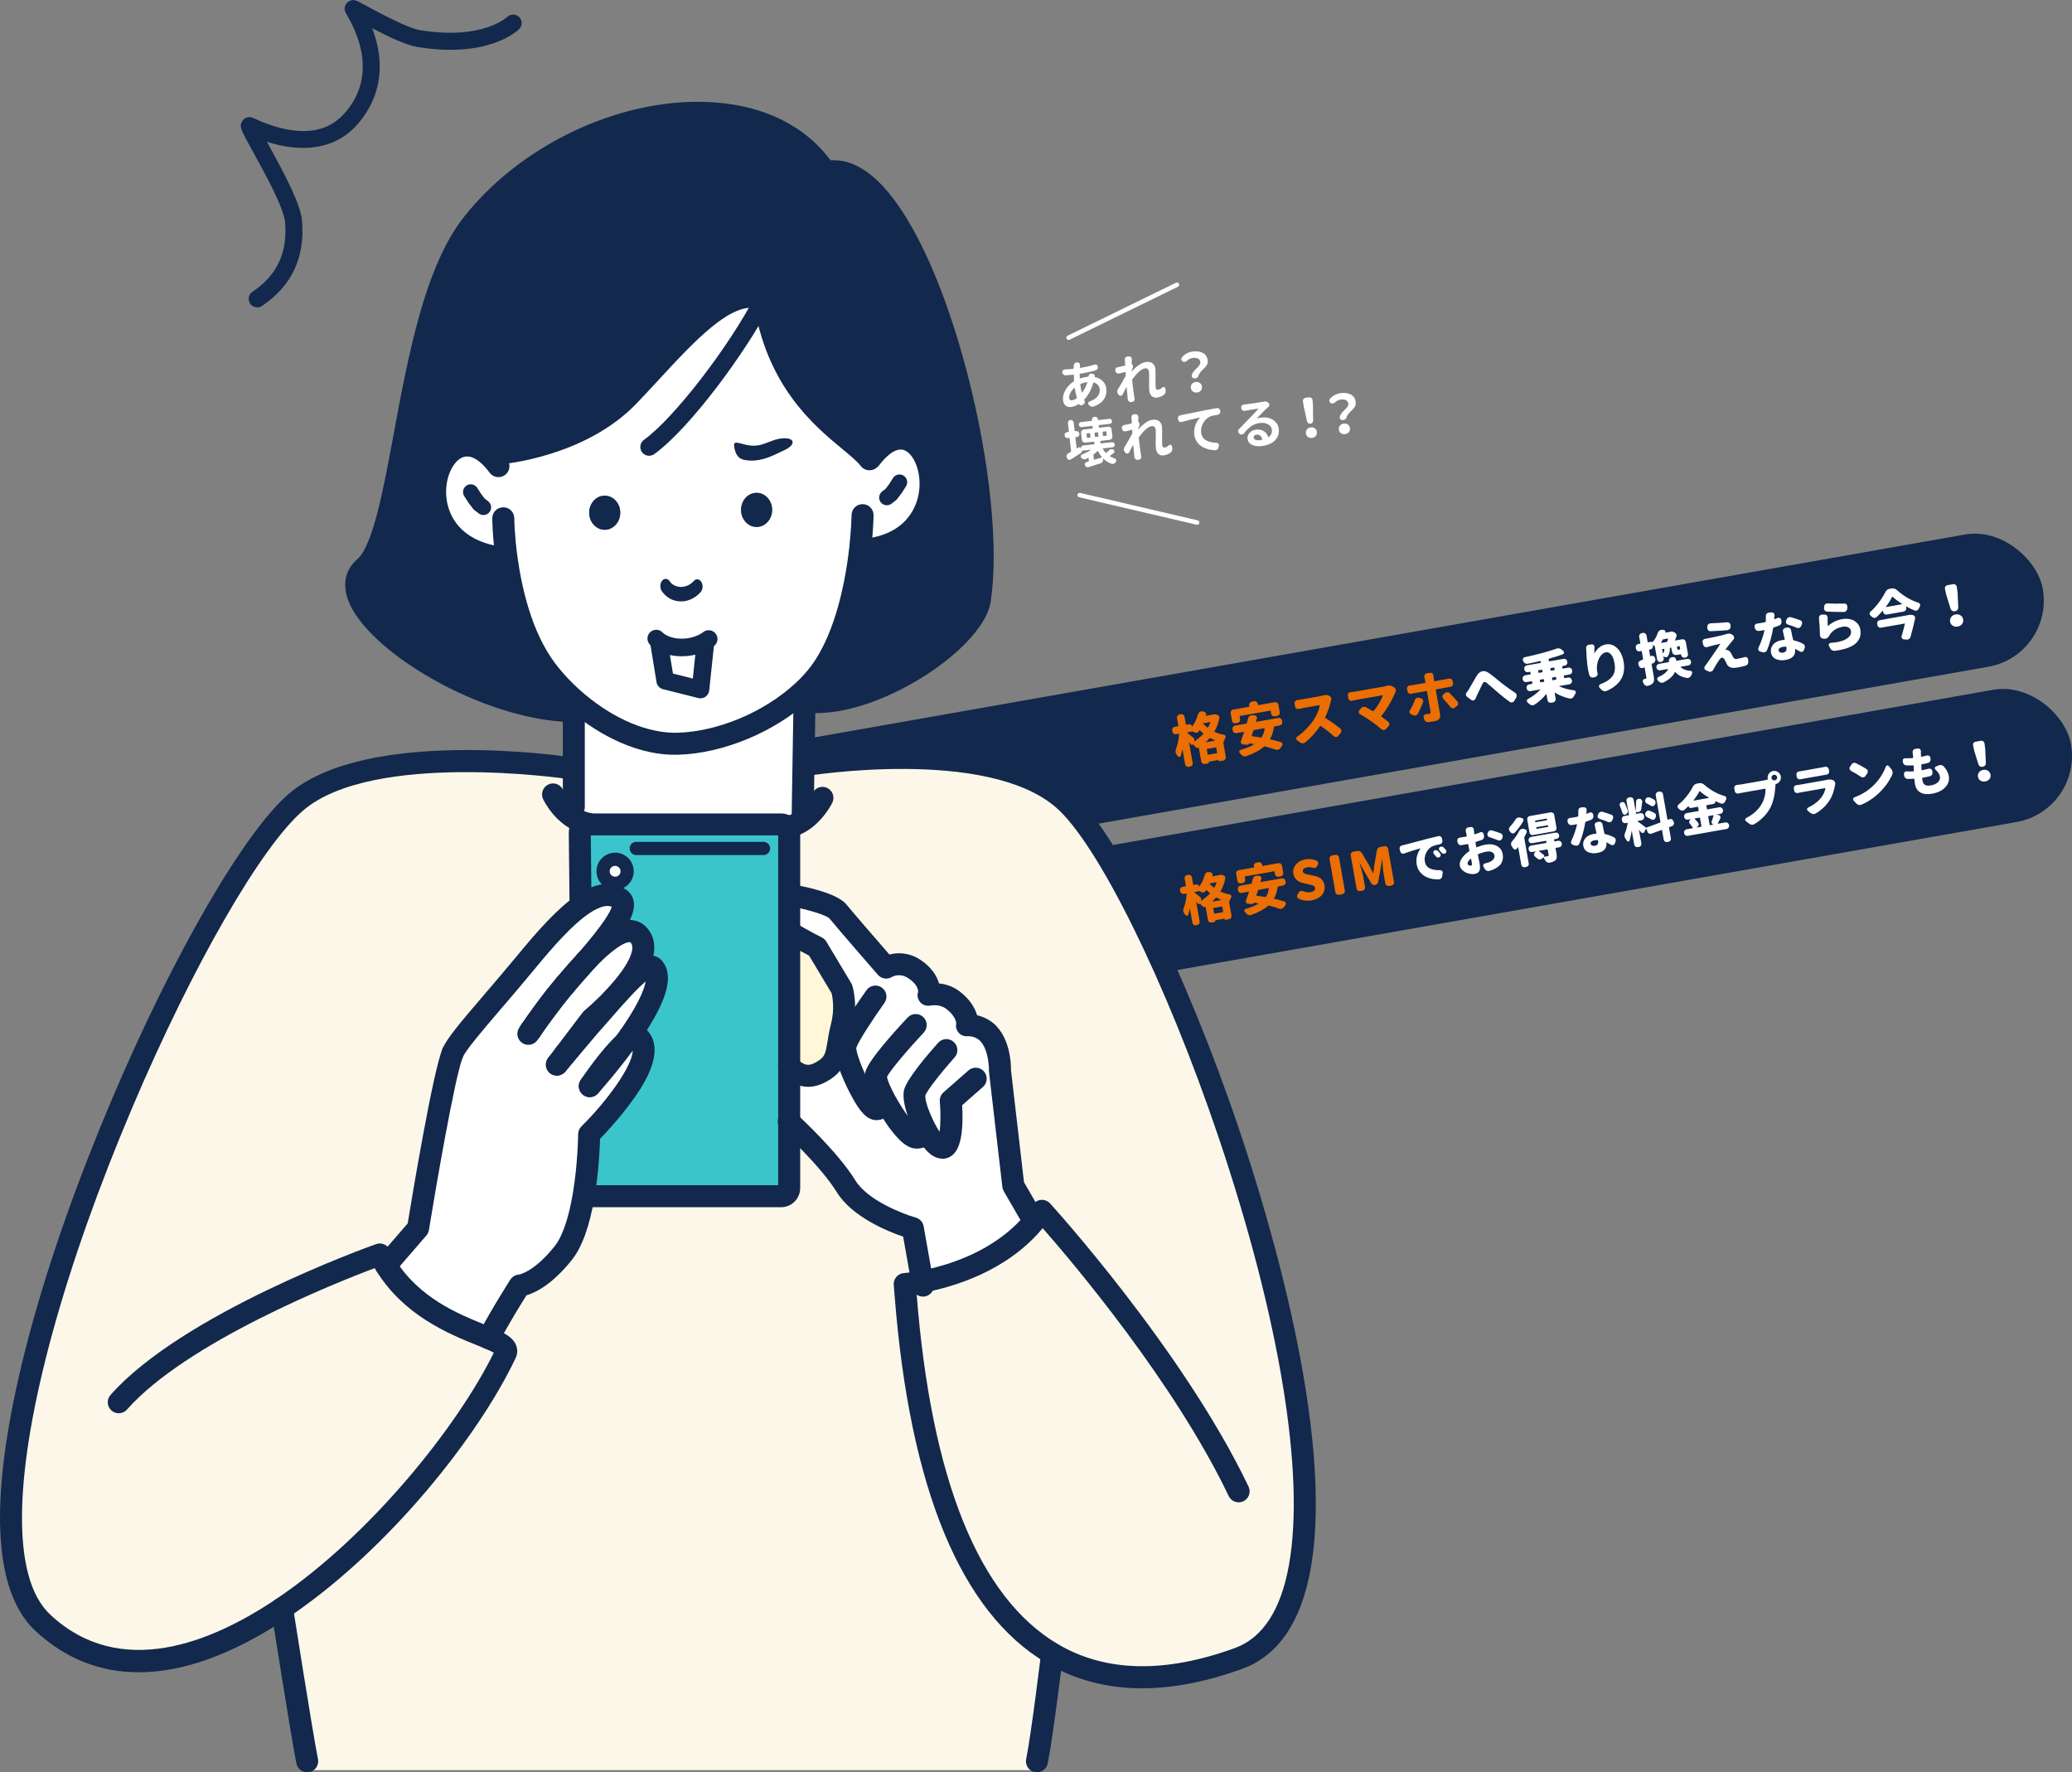 <?xml version="1.0" encoding="UTF-8"?><svg xmlns="http://www.w3.org/2000/svg" width="925.93" height="792" viewBox="0 0 925.93 792"><rect x="0" y="0" width="925.93" height="792" fill="#808080" stroke="none"/><defs><style>.d{fill:#3ac5cc;}.e{fill:#fff;}.f{fill:#fff7d8;}.g{fill:#eb6e03;}.h{fill:#12284c;}.i{fill:#fcf7e8;}.j{fill:none;stroke:#fff;stroke-linecap:round;stroke-miterlimit:10;stroke-width:2px;}</style></defs><g id="a"/><g id="b"><g id="c"><g><rect class="h" x="241.02" y="291.97" width="677" height="60" rx="30" ry="30" transform="translate(-47.11 105.53) rotate(-10)"/><g><path class="g" d="M542.15,319.28c.11-.04,.22-.06,.33-.08,.24-.04,.48-.03,.7,.03l.7,.17c.35,.1,.62,.3,.83,.6,.11,.16,.18,.33,.21,.51,.03,.14,.02,.3-.02,.47-.41,2.1-1.13,4.06-2.17,5.86-.05,.09-.02,.17,.09,.23,1.31,.6,2.68,1.02,4.1,1.26,.34,.06,.58,.24,.72,.54,.05,.09,.08,.18,.09,.26,.04,.21,0,.41-.12,.62-.41,.78-.71,1.49-.92,2.12,0,.02,0,.03-.02,.03l1.11,6.32c.07,.4-.01,.76-.25,1.08-.23,.32-.54,.52-.93,.58l-1.47,.26c-.16,.03-.31,0-.44-.1-.13-.09-.21-.21-.24-.35,0-.05-.04-.07-.08-.06l-4.08,.72s-.07,.04-.06,.09c.03,.17,0,.33-.1,.48-.1,.14-.24,.23-.41,.26l-1.25,.22c-.4,.07-.76,0-1.08-.23-.32-.23-.52-.54-.59-.94l-1.08-6.11c-.01-.06-.04-.07-.1-.03-.23,.12-.46,.16-.7,.12s-.44-.16-.61-.36c-.39-.44-.82-.86-1.27-1.26-.04-.04-.08-.04-.12,.02-.05,.16-.17,.24-.34,.26-.17,.01-.3-.05-.39-.18-.24-.31-.48-.62-.74-.94-.02-.01-.04-.01-.06,0s-.03,.03-.03,.04l1.61,9.11c.07,.4,0,.76-.23,1.08-.22,.32-.54,.52-.94,.59l-.53,.09c-.4,.07-.76,0-1.08-.23-.32-.23-.52-.54-.59-.94l-1.15-6.52s-.01-.03-.03-.03c-.02,0-.03,0-.05,.02-.21,1.06-.45,2-.72,2.81-.09,.25-.25,.39-.5,.43l-.1,.02c-.3,.02-.53-.09-.7-.32-.15-.2-.32-.42-.51-.65-.26-.33-.42-.69-.49-1.08-.07-.42-.02-.87,.16-1.37,.76-1.97,1.23-4.23,1.42-6.77,0-.05,0-.09-.05-.12-.04-.03-.08-.04-.13-.03l-1.16,.2c-.39,.07-.74-.01-1.07-.24-.33-.23-.53-.54-.6-.92l-.08-.48c-.07-.38,.01-.74,.25-1.07,.23-.33,.54-.53,.93-.6l1.4-.25c.13-.02,.18-.09,.16-.2l-.6-3.39c-.07-.38,0-.74,.23-1.07,.22-.33,.54-.53,.94-.6l.53-.09c.4-.07,.76,0,1.09,.24,.32,.23,.52,.54,.58,.93l.6,3.39c.02,.11,.09,.16,.22,.13l1.16-.2c.32-.06,.62,.01,.89,.2,.27,.19,.44,.44,.49,.74,0,.03,.02,.05,.05,.05,.03,0,.04,0,.06-.02,1.14-1.62,1.98-3.45,2.54-5.48,.11-.4,.34-.72,.67-.96,.21-.15,.42-.25,.65-.29,.15-.03,.29-.03,.45,0l.71,.05c.39,.05,.69,.23,.92,.53,.11,.16,.18,.33,.21,.5,.03,.17,.02,.34-.03,.51-.02,.07-.04,.14-.04,.21-.02,.05-.02,.09,0,.12,.03,.03,.07,.04,.12,.03l3.01-.53s.07-.02,.12-.05Zm-8.92,10.3c.25,.22,.41,.5,.47,.83,.05,.29,.02,.57-.1,.84-.01,.02,0,.04,0,.05,.02,.01,.04,.02,.05,.02,1.55-.97,2.91-2.08,4.06-3.34,.08-.1,.08-.18-.02-.24-.55-.47-1.04-.92-1.49-1.37-.08-.08-.16-.08-.22,.01-.1,.17-.21,.33-.31,.48-.23,.32-.53,.52-.92,.58-.4,.07-.77,0-1.11-.23-.15-.09-.32-.19-.5-.31-.1-.07-.21-.09-.33-.06l-2.1,.37c-.1,.02-.14,.07-.12,.17,.02,.1,.06,.17,.14,.22,.57,.41,1.4,1.08,2.49,1.99Zm7.66-6.78s0-.07-.02-.1c-.02-.03-.06-.04-.1-.03l-3.11,.55s-.06,.02-.07,.05,0,.06,.01,.08c.55,.56,1.21,1.16,1.98,1.78,.09,.07,.17,.04,.24-.07,.41-.68,.76-1.44,1.07-2.27Zm-1.98,8.78s-.01,.04,0,.06c.01,.02,.03,.03,.07,.03l4.05-.71s.05-.02,.04-.04-.02-.04-.03-.06c-.75-.28-1.48-.62-2.2-1.03-.11-.05-.2-.03-.29,.05-.58,.68-1.12,1.25-1.64,1.7Zm.78,5.54c.02,.13,.1,.18,.23,.16l3.86-.68c.11-.02,.16-.09,.13-.22l-.39-2.24c-.02-.13-.09-.18-.2-.16l-3.86,.68c-.13,.02-.18,.1-.16,.23l.39,2.24Z"/><path class="g" d="M554.11,319.97c-.13,.02-.18,.09-.16,.2l.22,1.23c.07,.4,0,.76-.23,1.08s-.54,.52-.94,.59l-.8,.14c-.4,.07-.76,0-1.08-.23-.32-.22-.52-.54-.59-.94l-.58-3.29c-.07-.38,.01-.74,.23-1.07,.22-.33,.54-.53,.94-.6l7.04-1.24c.11-.02,.16-.09,.14-.2l-.07-.41c-.07-.38,.01-.74,.25-1.07s.54-.53,.93-.6l1.01-.18c.38-.07,.74,.01,1.07,.24,.33,.23,.53,.54,.6,.92l.07,.41c.02,.11,.09,.16,.2,.14l7.28-1.28c.4-.07,.76,.01,1.09,.24,.32,.23,.52,.54,.58,.93l.58,3.29c.07,.4,0,.76-.23,1.08-.22,.32-.54,.52-.94,.59l-.99,.17c-.4,.07-.76,0-1.08-.23-.32-.22-.52-.54-.59-.94l-.22-1.23c-.02-.11-.09-.16-.22-.13l-13.5,2.38Zm18.9,2.57c.07,.38-.01,.74-.25,1.07-.23,.33-.54,.53-.93,.6l-2.32,.41c-.11,.02-.17,.09-.19,.21-.3,2.04-.88,3.82-1.72,5.36-.06,.11-.03,.18,.09,.21,1.81,.39,3.37,.8,4.69,1.23,.35,.1,.58,.33,.69,.67,.01,.06,.02,.12,.03,.17,.05,.29,0,.56-.18,.8l-.75,1.07c-.24,.34-.56,.56-.98,.67-.08,.03-.15,.05-.21,.06-.34,.06-.67,.03-.99-.1-1.28-.47-2.88-.95-4.83-1.43-.12-.03-.22,0-.31,.08-1.83,1.65-4.47,3.08-7.92,4.3-.09,.03-.2,.06-.31,.08-.29,.05-.58,.03-.88-.07-.4-.13-.75-.36-1.04-.68-.21-.26-.44-.52-.68-.77-.12-.13-.2-.27-.23-.43-.02-.11,0-.24,.03-.38,.06-.29,.25-.48,.55-.57,2.49-.72,4.49-1.54,6-2.47,.03,0,.04-.02,.04-.06,0-.03-.03-.05-.06-.06-.86-.16-1.52-.28-2-.34-.07,0-.1,.02-.11,.07-.07,.18-.19,.32-.36,.44-.17,.11-.35,.15-.54,.12l-1.89-.14c-.36-.04-.63-.21-.81-.53-.09-.12-.14-.25-.17-.39-.03-.18-.01-.36,.05-.55,.48-1.31,.95-2.65,1.41-4.02,0-.03,0-.07-.03-.09-.03-.03-.07-.04-.12-.03l-3.26,.57c-.39,.07-.74-.01-1.07-.24-.33-.23-.53-.54-.6-.92l-.1-.55c-.07-.38,.01-.74,.25-1.07,.23-.33,.54-.53,.93-.6l4.99-.88c.13-.02,.21-.09,.24-.19l.58-2.19c.11-.42,.33-.74,.67-.99,.23-.19,.48-.31,.76-.36,.11-.02,.24-.02,.37-.02l1.05,.04c.37,0,.66,.15,.87,.44,.13,.16,.21,.32,.23,.48,.03,.16,.02,.33-.04,.5-.09,.33-.22,.78-.38,1.36-.01,.04,0,.07,.03,.09,.03,.03,.06,.04,.09,.03l9.81-1.73c.39-.07,.74,.01,1.08,.24,.33,.23,.53,.54,.6,.92l.1,.55Zm-7.85,3.02c0-.05,0-.09-.05-.12-.04-.03-.08-.04-.13-.03l-4.61,.81c-.13,.02-.21,.09-.24,.19-.2,.63-.46,1.42-.78,2.37-.03,.12,.02,.19,.13,.2,1.24,.15,2.59,.35,4.06,.6,.12,.01,.21-.03,.28-.12,.71-1.15,1.15-2.45,1.33-3.9Z"/><path class="g" d="M591.25,310.77c.21-.05,.4-.09,.58-.13,.77-.14,1.46-.05,2.08,.25l.17,.09c.36,.17,.62,.44,.77,.83,.04,.11,.06,.22,.08,.33,.05,.27,.02,.54-.08,.81-.07,.24-.14,.45-.19,.63-.61,2.47-1.44,4.81-2.49,7.01-.05,.11-.02,.19,.09,.26,2.17,1.3,4.38,2.85,6.64,4.66,.29,.23,.46,.51,.52,.85,0,.05,0,.09,0,.12,.05,.4-.05,.76-.31,1.07l-1.08,1.35c-.22,.25-.48,.41-.79,.46-.05,0-.11,.01-.17,0-.38,.03-.71-.08-1.01-.34-1.72-1.58-3.68-3.12-5.88-4.61-.11-.06-.2-.05-.27,.05-1.96,2.88-4.17,5.31-6.62,7.29-.25,.19-.52,.32-.83,.37-.1,.02-.2,.03-.32,.03-.43,0-.82-.11-1.16-.37l-1.37-.97c-.21-.16-.34-.36-.38-.6-.01-.06-.02-.14-.01-.22,.02-.33,.17-.6,.45-.8,1.54-1.05,2.99-2.3,4.35-3.74,1.36-1.45,2.46-2.85,3.3-4.2,.62-1,1.15-2.04,1.59-3.12,.44-1.08,.73-2.03,.86-2.87,0-.05,0-.09-.03-.12-.03-.03-.07-.04-.12-.03l-7.5,1.32c-.45,.08-1.02,.21-1.72,.38-.05,0-.09,.02-.12,.02-.34,.06-.65,0-.93-.18-.33-.21-.54-.5-.6-.89l-.25-1.39c-.07-.37,.02-.71,.27-1.01,.21-.29,.49-.46,.83-.52l.1-.02c.7-.07,1.28-.15,1.75-.23l8.25-1.45c.53-.09,1.05-.22,1.55-.37Z"/><path class="g" d="M619.56,306.5c.17-.05,.33-.08,.48-.11,.8-.14,1.52-.04,2.14,.32l.88,.49c.33,.19,.55,.48,.65,.88,0,.05,.02,.1,.03,.14,.06,.32,.01,.63-.13,.94-.03,.04-.04,.07-.05,.11-.64,1.65-1.53,3.46-2.68,5.44-1.15,1.98-2.36,3.73-3.63,5.26-.08,.1-.07,.18,.05,.26,.98,.69,2,1.45,3.04,2.29,.27,.2,.43,.47,.49,.81,0,.05,.02,.1,.03,.14,.04,.39-.08,.73-.34,1.03l-1.12,1.26c-.22,.25-.49,.41-.81,.47-.06,.01-.12,.01-.17,0-.41,.02-.76-.09-1.05-.33-1.5-1.29-3.08-2.52-4.73-3.7-1.66-1.16-3.28-2.17-4.86-3.03-.33-.19-.53-.47-.6-.84-.06-.34,.03-.64,.26-.91l.83-.94c.27-.33,.62-.53,1.04-.6h.02c.4-.07,.79-.01,1.15,.19,1.08,.57,2.1,1.15,3.07,1.74,.11,.06,.2,.05,.26-.05,.9-1.07,1.72-2.22,2.46-3.46,.73-1.24,1.3-2.4,1.71-3.48,.01-.03,0-.07-.02-.11-.02-.04-.06-.05-.11-.04l-12.03,2.12c-.43,.08-.97,.2-1.6,.38l-.12,.02c-.34,.06-.65,0-.93-.18-.33-.21-.54-.49-.6-.86l-.24-1.35c-.07-.38,.02-.72,.27-1.01,.2-.25,.47-.4,.79-.46l.12-.02c.69-.05,1.24-.12,1.66-.19l13.12-2.31c.45-.08,.88-.18,1.29-.3Z"/><path class="g" d="M646.91,307.15l-5.14,.91c-.13,.02-.18,.09-.16,.2l1.94,11.01c.14,.77,0,1.42-.4,1.95-.4,.53-1.07,.88-2,1.05-1.08,.19-2.04,.34-2.88,.43-.42,.04-.81-.06-1.15-.31-.34-.25-.57-.57-.69-.98l-.22-.83s-.01-.07-.02-.12c-.05-.3,.01-.58,.2-.83,.19-.25,.43-.4,.74-.45,.03,0,.07-.01,.12-.02,.51-.04,.94-.09,1.31-.16,.3-.05,.51-.15,.62-.29s.13-.38,.08-.7c-.07-.47-.59-3.49-1.57-9.07-.02-.11-.09-.16-.2-.14l-5.74,1.01c-.37,.07-.75,.14-1.13,.22h-.05c-.37,.07-.71,0-1.01-.21-.33-.21-.54-.5-.6-.89l-.19-1.08c-.06-.37,.02-.71,.27-1.01,.2-.27,.47-.43,.81-.49,.03,0,.07-.01,.12-.02,.44-.04,.82-.1,1.14-.15l5.74-1.01c.11-.02,.16-.09,.14-.2l-.26-1.47c-.05-.26-.12-.57-.22-.95l-.02-.12c-.06-.32,0-.63,.18-.93,.19-.31,.48-.51,.84-.57l1.57-.28c.38-.07,.72,.01,1.01,.24,.24,.21,.38,.46,.43,.77,.01,.06,.02,.12,.03,.17,.03,.43,.06,.76,.1,1l.25,1.44c.02,.11,.09,.16,.22,.13l5.11-.9c.37-.06,.79-.15,1.25-.25,.03,0,.06-.01,.1-.02,.34-.06,.65,0,.95,.18,.33,.21,.53,.49,.6,.86l.19,1.06c.07,.38-.01,.73-.24,1.03-.23,.31-.53,.49-.9,.56h-.05c-.42,.07-.83,.13-1.23,.2Zm-14.64,5.68c.15-.39,.39-.68,.74-.87,.15-.08,.31-.13,.47-.16,.21-.04,.43-.03,.65,.03l.89,.24c.38,.1,.66,.32,.84,.67,.07,.14,.12,.27,.14,.4,.04,.22,.01,.45-.08,.68-.69,1.81-1.47,3.52-2.32,5.15-.2,.35-.5,.59-.89,.73-.08,.01-.15,.03-.22,.04-.32,.06-.63,.02-.94-.11l-.97-.45c-.34-.15-.57-.41-.68-.77,0-.05-.02-.1-.03-.14-.05-.3,0-.6,.17-.87,.9-1.46,1.65-2.98,2.23-4.56Zm12.69-.63c-.2-.2-.32-.42-.37-.68-.02-.1-.02-.2,0-.32,.02-.38,.18-.69,.48-.93l.67-.54c.23-.19,.48-.31,.73-.35,.13-.02,.26-.03,.39-.02,.4,.01,.75,.17,1.05,.46,1.09,1.1,2.21,2.32,3.38,3.67,.17,.19,.27,.4,.31,.64,.02,.13,.03,.26,.02,.39-.04,.4-.23,.73-.55,.96l-.92,.73c-.19,.17-.39,.27-.62,.31-.13,.02-.27,.02-.42,0-.39-.05-.7-.23-.94-.55-1.13-1.44-2.21-2.69-3.22-3.77Z"/><path class="e" d="M659.29,312.33c-.14,.34-.39,.56-.75,.68l-.12,.02c-.3,.05-.59-.01-.85-.2l-1.91-1.4c-.3-.21-.48-.49-.55-.85-.07-.42,.02-.79,.28-1.11,.31-.4,.63-.85,.96-1.36,.3-.45,.86-1.41,1.68-2.88,.82-1.47,1.42-2.5,1.79-3.12,.79-1.28,1.68-2.01,2.67-2.18,.83-.15,1.76,.11,2.77,.78,.81,.54,1.97,1.43,3.5,2.69s2.41,1.98,2.66,2.17c1.95,1.49,3.86,2.84,5.71,4.05,.36,.25,.58,.59,.65,1.03,.06,.35,0,.69-.17,1l-.96,1.61c-.21,.33-.5,.54-.88,.63-.02,0-.04,0-.07,.01-.35,.06-.68-.01-.98-.22-1.55-1.1-3.22-2.41-4.99-3.93-.39-.34-1.26-1.09-2.59-2.24-1.34-1.15-2.27-1.94-2.79-2.36-.44-.32-.78-.46-1.02-.42h-.05c-.25,.07-.51,.34-.78,.81-.35,.66-1.2,2.43-2.54,5.31-.17,.36-.38,.85-.63,1.48Z"/><path class="e" d="M702.49,304.12c.07,.38-.02,.74-.25,1.07-.23,.33-.54,.53-.93,.6l-4.51,.79s-.03,.02-.03,.04c0,.03,0,.04,.02,.06,1.9,.9,4.1,1.51,6.61,1.81,.32,.04,.55,.21,.69,.5,.05,.07,.08,.15,.09,.23,.04,.21,0,.41-.12,.62-.24,.41-.48,.83-.7,1.26-.18,.38-.45,.68-.81,.89-.17,.08-.34,.14-.52,.17-.21,.04-.43,.03-.65-.01-2.33-.53-4.52-1.41-6.56-2.64-.02-.01-.04-.01-.07,0-.03,.01-.04,.04-.03,.09l.46,2.62c.07,.4-.01,.76-.24,1.08-.23,.32-.54,.52-.93,.58l-.8,.14c-.38,.07-.74,0-1.07-.23-.33-.22-.53-.54-.6-.94l-.46-2.62s-.03-.07-.06-.08c-.03,0-.06,0-.07,.03-1.45,1.83-3.19,3.4-5.21,4.74-.19,.12-.4,.19-.63,.23-.18,.03-.35,.04-.52,.02-.42-.06-.8-.23-1.11-.52-.28-.26-.55-.51-.83-.75-.18-.15-.28-.33-.32-.54-.01-.08-.02-.16-.02-.24,.02-.33,.18-.58,.47-.73,2.24-1.22,4.09-2.63,5.54-4.23,.03-.02,.04-.04,.01-.06-.02-.02-.04-.03-.05-.03l-4.39,.77c-.39,.07-.74-.01-1.07-.24-.33-.23-.53-.54-.6-.92l-.03-.19c-.07-.4,0-.76,.24-1.08,.23-.32,.54-.52,.93-.58l1.28-.23c.11-.02,.16-.09,.13-.22l-.15-.84c-.02-.11-.09-.16-.2-.14l-2.27,.4c-.39,.07-.74-.01-1.07-.24-.33-.23-.53-.54-.6-.92l-.04-.22c-.07-.4,.01-.76,.24-1.08,.23-.32,.54-.52,.93-.58l2.27-.4c.11-.02,.16-.09,.13-.22l-.14-.79c-.02-.11-.09-.16-.2-.14l-.8,.14c-.4,.07-.76,0-1.09-.24-.32-.23-.52-.54-.59-.93l-.03-.19c-.07-.4,0-.76,.23-1.08,.22-.32,.54-.52,.94-.59l6.08-1.07c.11-.02,.16-.09,.13-.22l-.09-.5c-.02-.11-.09-.16-.2-.14-1.97,.48-3.83,.89-5.58,1.23h-.05c-.37,.07-.73,0-1.08-.2-.35-.2-.62-.49-.8-.88-.03-.09-.07-.19-.12-.28-.05-.11-.09-.22-.11-.33-.04-.21,0-.42,.09-.64,.14-.32,.38-.52,.71-.6,5.72-1.21,10.45-2.48,14.2-3.82,.14-.06,.28-.1,.42-.12,.27-.05,.55-.05,.85,0,.45,.09,.83,.28,1.14,.57l.68,.6c.16,.14,.25,.3,.29,.49,.02,.1,.01,.21-.02,.33-.06,.33-.24,.55-.55,.67-1.79,.65-3.84,1.3-6.14,1.95-.11,.02-.16,.09-.14,.22l.14,.79c.02,.13,.09,.18,.2,.16l6.32-1.11c.4-.07,.76,0,1.08,.23,.32,.22,.52,.54,.59,.94l.03,.19c.07,.38,0,.74-.23,1.07-.22,.33-.54,.53-.94,.6l-.99,.17c-.11,.02-.16,.09-.14,.2l.14,.79c.02,.13,.09,.18,.2,.16l2.43-.43c.39-.07,.74,.01,1.07,.23,.33,.22,.53,.54,.6,.94l.04,.22c.07,.38-.01,.74-.25,1.07s-.54,.53-.93,.6l-2.43,.43c-.11,.02-.16,.09-.14,.2l.15,.84c.02,.13,.09,.18,.2,.16l1.54-.27c.39-.07,.74,0,1.07,.23,.33,.22,.53,.53,.6,.94l.03,.19Zm-14.96-4.6c-.13,.02-.18,.09-.16,.2l.14,.79c.02,.13,.1,.18,.23,.16l1.45-.25c.11-.02,.16-.09,.13-.22l-.14-.79c-.02-.11-.09-.16-.2-.14l-1.45,.25Zm.74,4.21c-.13,.02-.18,.09-.16,.2l.15,.84c.02,.13,.1,.18,.23,.16l1.45-.25c.11-.02,.16-.09,.13-.22l-.15-.84c-.02-.11-.09-.16-.2-.14l-1.45,.25Zm6.35-5.29c-.02-.11-.09-.16-.2-.14l-1.47,.26c-.11,.02-.16,.09-.14,.2l.14,.79c.02,.13,.09,.18,.2,.16l1.47-.26c.11-.02,.16-.09,.13-.22l-.14-.79Zm.75,5.27c.11-.02,.16-.09,.13-.22l-.15-.84c-.02-.11-.09-.16-.2-.14l-1.47,.26c-.11,.02-.16,.09-.14,.2l.15,.84c.02,.13,.09,.18,.2,.16l1.47-.26Z"/><path class="e" d="M708.79,289.72c-.05-.39,.04-.74,.29-1.07,.23-.29,.52-.46,.88-.53h.07l1.19-.17c.37-.05,.69,.05,.95,.3,.2,.18,.32,.4,.36,.65,.02,.1,.02,.19,0,.3-.06,1.08-.08,1.96-.06,2.61,0,.03,.02,.05,.05,.05s.05,0,.06-.02c1.3-2.21,3-3.5,5.09-3.87,1.8-.32,3.45,.22,4.94,1.62,1.49,1.4,2.47,3.44,2.94,6.11,1.06,6.01-1.46,10.35-7.55,13.03-.15,.08-.3,.13-.45,.15-.26,.05-.52,.04-.8-.03-.41-.09-.77-.3-1.08-.63l-.88-.91c-.12-.14-.2-.3-.23-.48-.02-.13-.02-.26,0-.4,.09-.33,.29-.56,.6-.68,1.21-.46,2.23-.95,3.06-1.47s1.54-1.14,2.14-1.87c.6-.73,1-1.58,1.19-2.58,.19-.99,.17-2.14-.06-3.44-.31-1.78-.82-3.08-1.52-3.9-.7-.82-1.5-1.15-2.4-.99-.88,.16-1.67,.71-2.34,1.65-.68,.95-1.14,2.04-1.4,3.27-.26,1.23-.29,2.39-.1,3.46l.2,1.01c.06,.37,0,.71-.17,1.02-.21,.33-.5,.55-.88,.65l-.81,.19s-.06,.01-.1,.02c-.37,.07-.71,.01-1.02-.17-.35-.2-.58-.5-.7-.89-.26-.93-.47-1.83-.63-2.72-.37-2.12-.61-4.75-.72-7.9-.03-.44-.06-.91-.1-1.42Z"/><path class="e" d="M737.79,293.16c.11-.05,.22-.09,.33-.11,.24-.04,.48,0,.72,.12,.36,.15,.59,.41,.71,.77l.12,.38c.03,.08,.05,.16,.07,.24,.06,.32,.02,.63-.11,.94-.17,.38-.43,.66-.8,.83-.18,.08-.38,.18-.6,.28-.12,.06-.17,.15-.15,.27l.95,5.39c.14,.8,.17,1.45,.09,1.94s-.3,.91-.65,1.25c-.46,.43-1.14,.76-2.06,1.01-.05,.02-.09,.04-.14,.05-.34,.06-.67,0-.98-.2-.35-.2-.62-.5-.81-.9-.08-.18-.16-.37-.25-.55-.1-.2-.14-.4-.11-.61,.03-.21,.12-.4,.26-.55,.14-.16,.33-.26,.56-.3,.21-.04,.37-.07,.48-.11,.15-.03,.24-.07,.29-.14,.05-.07,.06-.17,.03-.32l-.79-4.5s-.03-.08-.07-.11c-.04-.03-.08-.03-.12,0l-.44,.2c-.12,.05-.24,.09-.35,.11-.24,.04-.49,.02-.73-.07-.36-.14-.61-.39-.76-.76l-.26-.62c-.05-.11-.09-.21-.1-.3-.05-.26,0-.52,.11-.79,.15-.36,.41-.62,.78-.78,.09-.03,.27-.1,.52-.22,.25-.11,.46-.2,.61-.26,.11-.04,.15-.12,.13-.25l-.6-3.41c-.02-.13-.09-.18-.2-.16l-.72,.13c-.4,.07-.76,0-1.08-.23-.32-.22-.52-.54-.59-.94l-.08-.43c-.07-.4,0-.76,.23-1.08,.23-.32,.54-.52,.94-.59l.72-.13c.11-.02,.16-.09,.13-.22l-.5-2.86c-.07-.4,.01-.76,.24-1.08,.23-.32,.54-.52,.93-.59l.43-.08c.4-.07,.76,0,1.08,.23,.32,.23,.52,.54,.59,.94l.5,2.86c.02,.13,.1,.18,.23,.16l1.47-.26c.08-.01,.16,0,.23,.06,.08,.05,.12,.12,.13,.2,0,.02,0,.02,.02,.02h.04c1.11-1.23,1.9-2.61,2.38-4.14,.12-.42,.35-.76,.67-1.01,.24-.21,.52-.34,.83-.39,.08-.01,.17-.02,.27-.02l.72-.03c.31,0,.57,.12,.76,.36,.11,.13,.17,.27,.2,.41,.02,.11,0,.25-.03,.4-.01,.02,0,.04,.01,.07,.02,.03,.06,.04,.1,.03l2.19-.39,.12-.02c.09-.05,.18-.08,.26-.09,.19-.03,.39-.01,.58,.07l.83,.35c.36,.14,.62,.38,.8,.73,.05,.12,.09,.25,.12,.38,.04,.22,.01,.46-.08,.71-.18,.49-.38,1.03-.61,1.62-.01,.04,0,.07,.02,.1,.02,.03,.05,.04,.08,.04l3.04-.54c.4-.07,.76,0,1.09,.24,.32,.23,.52,.54,.59,.93l.95,5.36c.07,.4,0,.76-.23,1.08s-.54,.52-.94,.59l-.17,.03c-.39,.07-.74,0-1.07-.23-.33-.22-.53-.53-.6-.94l-.03-.19c-.02-.13-.09-.18-.2-.16l-1.18,.21c-.98,.17-1.66,.11-2.04-.2-.38-.31-.66-.98-.84-2.02l-.14-.82c-.02-.11-.09-.16-.22-.13l-.22,.04c-.13,.02-.19,.09-.19,.21,.06,1.59-.28,2.83-1.03,3.73-.17,.16-.37,.26-.59,.3-.08,.01-.17,.02-.27,.02-.34-.04-.65-.18-.92-.41-.02-.03-.04-.03-.06-.01-.02,.02-.03,.04-.03,.05l.14,.79c.07,.4-.01,.76-.24,1.08-.23,.32-.54,.52-.93,.58l-.1,.02c-.4,.07-.76,0-1.08-.23-.32-.22-.52-.54-.59-.94l-1.02-5.77c-.02-.11-.08-.2-.17-.27-.09-.05-.29-.17-.59-.37-.04-.01-.07,0-.1,.02s-.04,.05-.04,.08l.04,.22c.07,.4,0,.76-.23,1.08-.23,.32-.54,.52-.94,.59l-.36,.06c-.13,.02-.18,.1-.16,.23l.46,2.62s.04,.08,.08,.11c.05,.03,.09,.03,.14,0l.16-.08Zm17.9,2.52c.07,.38-.01,.74-.23,1.07-.22,.33-.54,.53-.94,.6l-3.42,.6s-.08,.03-.09,.06c-.01,.04,0,.07,.02,.1,1.05,1,2.51,1.56,4.37,1.66,.32,.01,.55,.15,.7,.42,.05,.11,.09,.21,.1,.3,.03,.16,0,.33-.08,.51-.09,.23-.19,.46-.3,.7-.16,.41-.41,.73-.75,.97-.22,.15-.45,.25-.67,.29-.15,.03-.3,.03-.47,0-2.22-.27-3.98-1.16-5.29-2.66-.02-.03-.05-.04-.1-.04-.04,0-.07,.02-.07,.07-.81,1.81-2.52,3.36-5.15,4.65-.14,.06-.28,.1-.42,.12-.24,.04-.49,.03-.73-.04-.4-.11-.74-.33-1.01-.66-.1-.11-.21-.23-.31-.34-.14-.14-.23-.3-.26-.48-.02-.11-.02-.23-.01-.35,.06-.32,.24-.55,.55-.69,2.23-.99,3.65-2.14,4.26-3.45,0-.03,0-.07-.02-.1-.02-.03-.06-.04-.1-.03l-3.35,.59c-.39,.07-.75-.01-1.08-.24-.33-.23-.53-.54-.6-.92v-.07c-.08-.4,0-.76,.23-1.08,.23-.32,.54-.52,.93-.58l4.24-.75c.13-.02,.19-.1,.18-.23-.02-.1-.03-.19-.03-.29-.04-.41,.06-.77,.3-1.09,.24-.32,.56-.52,.97-.59l.39-.07c.39-.07,.74,.01,1.06,.23,.27,.22,.43,.49,.49,.83,0,.03,.01,.07,.02,.12,0,.1,0,.2,.03,.29,0,.13,.07,.19,.18,.17l4.77-.84c.4-.07,.76,0,1.08,.23,.32,.22,.52,.54,.59,.94v.07Zm-10.26-10.19c0-.05,0-.09-.03-.12-.03-.03-.06-.04-.09-.03l-2.03,.36c-.11,.02-.2,.08-.26,.19-.26,.51-.5,.94-.72,1.29-.03,.02-.03,.05-.01,.08,.02,.03,.05,.04,.08,.04l2.43-.43c.11-.02,.19-.08,.24-.19,.16-.44,.28-.83,.39-1.18Zm-2.5,4.56c-.11,.02-.16,.09-.14,.2l.28,1.61s.03,.07,.06,.08c.03,0,.07,0,.09-.03,.35-.46,.53-1.07,.55-1.83,0-.11-.07-.16-.2-.14l-.65,.12Zm7.83,.11c.05-.06,.07-.17,.04-.33l-.17-.96c-.02-.11-.09-.16-.2-.14l-.87,.15c-.13,.02-.18,.09-.16,.2l.14,.82c.04,.22,.08,.36,.12,.41,.04,.05,.14,.06,.28,.04l.55-.1c.13-.02,.21-.05,.26-.09Z"/><path class="e" d="M771.68,283.29c.14-.04,.29-.08,.45-.1,.77-.14,1.45,.02,2.02,.46l.29,.25c.27,.22,.43,.48,.49,.78,0,.05,0,.1,0,.15,.03,.39-.08,.73-.34,1.03-.07,.08-.17,.19-.29,.32-.12,.14-.19,.23-.2,.26-1.3,1.54-2.3,2.79-2.99,3.77,0,.04,0,.07,0,.1,.01,.03,.05,.05,.1,.06,.27,0,.53,.04,.79,.11,.59,.16,1.1,.62,1.54,1.39,.12,.2,.28,.5,.5,.92,.21,.42,.37,.71,.46,.87,.33,.67,.89,.93,1.68,.79,1.24-.22,2.39-.49,3.46-.81,.04-.02,.09-.04,.14-.05,.3-.05,.59,0,.85,.17,.31,.19,.49,.48,.52,.85l.13,1.04c.04,.42-.05,.81-.28,1.15-.23,.35-.55,.57-.96,.68-1.31,.35-2.47,.61-3.47,.79-1.27,.22-2.27,.24-3.01,.05-.74-.19-1.33-.65-1.77-1.36-.23-.39-.59-1.1-1.07-2.14-.35-.7-.82-1-1.4-.89-.3,.05-.73,.48-1.26,1.29-.75,1.12-1.58,2.51-2.5,4.16-.2,.37-.5,.61-.89,.73-.08,.03-.16,.05-.24,.07-.29,.05-.59,.01-.89-.12l-1.27-.59c-.36-.17-.58-.44-.64-.83-.06-.32,.02-.62,.24-.89,.26-.33,.5-.66,.72-.99,3.09-4.38,5.13-7.36,6.13-8.94,.03-.02,.03-.05,.01-.08-.02-.03-.05-.04-.08-.04-1.1,.23-2.75,.63-4.93,1.22-.25,.08-.51,.16-.78,.24-.08,.01-.15,.03-.22,.04-.29,.05-.58,.01-.87-.12-.35-.19-.57-.46-.67-.82l-.32-1.23c-.1-.36-.04-.7,.17-1,.21-.3,.49-.48,.85-.55h.05c.37-.06,.74-.11,1.09-.18,.75-.13,2.14-.42,4.15-.87s3.48-.82,4.4-1.11l.1-.02Zm-7.28-1.22c-.39,.02-.73-.11-1.01-.39-.22-.21-.35-.46-.41-.75-.01-.08-.02-.17-.02-.27v-.62c-.02-.41,.12-.76,.4-1.04,.23-.22,.49-.36,.8-.41,.06-.01,.14-.02,.22-.04,2.32-.08,4.81-.24,7.47-.48,.38-.03,.72,.08,1.03,.34,.23,.21,.38,.46,.43,.77,.01,.06,.02,.13,0,.2l.04,.64c.02,.41-.1,.77-.38,1.08-.24,.26-.52,.41-.86,.47l-.14,.03c-2.58,.22-5.11,.38-7.58,.47Z"/><path class="e" d="M794.4,276.16c.09-.03,.19-.06,.29-.08,.24-.04,.48,0,.71,.1,.33,.17,.52,.44,.59,.79l.12,.55c.09,.41,.04,.81-.15,1.19-.19,.38-.49,.65-.89,.8-.8,.32-1.64,.64-2.5,.94-.11,.04-.18,.11-.21,.23-.24,1.56-.6,3.23-1.08,5-.48,1.77-1.03,3.4-1.65,4.9-.15,.37-.42,.65-.8,.83-.14,.06-.27,.1-.4,.12-.26,.05-.51,.03-.75-.04l-1.13-.35c-.35-.1-.6-.33-.74-.69-.05-.09-.08-.18-.1-.28-.04-.24,0-.49,.12-.74,1.16-2.44,2.06-5.02,2.69-7.74,0-.03,0-.07-.03-.09-.03-.03-.06-.04-.09-.03-.15,.03-.35,.06-.63,.11-.61,.11-1.19,.2-1.74,.28-.4,.05-.78-.03-1.13-.26-.35-.23-.57-.55-.68-.96l-.12-.55c-.1-.36-.04-.69,.17-1,.2-.28,.47-.45,.8-.51,.03,0,.06-.01,.1-.02,.73-.1,1.39-.2,1.99-.3,.58-.1,1.15-.22,1.73-.35,.11-.04,.17-.11,.18-.23,.05-.83,.06-1.66,.03-2.48-.02-.39,.09-.74,.34-1.05,.22-.25,.49-.41,.81-.47,.05,0,.1-.02,.14-.03l1.25-.1c.38-.03,.7,.08,.98,.35,.2,.2,.32,.41,.36,.65,.02,.1,.02,.2,0,.32-.04,.55-.08,1.09-.14,1.61,0,.05,0,.09,.05,.12,.04,.03,.07,.03,.1,0,.5-.19,.96-.38,1.39-.57Zm2.35,6.01c-.06-.35,0-.69,.2-1,.21-.32,.51-.51,.92-.58l.87-.15c.39-.07,.74,.02,1.05,.25,.32,.23,.51,.54,.6,.92,.02,.1,.14,.76,.38,1.99,.04,.14,.22,.92,.54,2.33,.02,.13,.09,.21,.22,.23,1.44,.29,2.84,.8,4.19,1.52,.36,.18,.62,.48,.75,.88,.03,.08,.05,.16,.07,.26,.05,.31,.02,.61-.11,.91l-.32,.85c-.14,.34-.38,.56-.73,.67-.06,.03-.12,.05-.19,.06-.29,.05-.56,0-.83-.18-.72-.43-1.39-.8-2.01-1.11-.03-.01-.07,0-.11,.02-.04,.02-.05,.05-.05,.08,.3,2.64-1.12,4.24-4.25,4.79-1.69,.3-3.14,.16-4.35-.41-1.21-.57-1.94-1.55-2.18-2.93-.23-1.28,.08-2.44,.93-3.49,.84-1.04,2.17-1.72,3.99-2.04,.37-.07,.73-.11,1.09-.14,.13,0,.18-.06,.14-.17-.51-2.24-.78-3.43-.8-3.58Zm1.55,6.97c-.02-.11-.09-.17-.2-.16-.56,0-1.07,.04-1.52,.12-.59,.1-1.05,.3-1.37,.58-.32,.28-.44,.59-.38,.95,.07,.4,.28,.69,.64,.88,.35,.19,.79,.23,1.31,.14,.69-.12,1.15-.39,1.37-.81,.22-.42,.27-.98,.15-1.69Zm6.16-12c.37,.13,.63,.38,.78,.76,.04,.11,.06,.21,.08,.31,.05,.27,.01,.54-.11,.81l-.38,.83c-.17,.36-.43,.61-.79,.73-.09,.03-.18,.06-.26,.07-.29,.05-.57,0-.84-.12-1.25-.54-2.57-1.02-3.96-1.43-.37-.12-.63-.34-.79-.68-.05-.12-.09-.24-.11-.35-.04-.22-.01-.45,.08-.68l.26-.62c.16-.39,.43-.68,.79-.86,.16-.06,.31-.1,.45-.13,.22-.04,.46-.03,.7,.03,1.47,.42,2.83,.87,4.09,1.34Z"/><path class="e" d="M812.87,276.15c-.04-.39,.07-.73,.32-1.02,.2-.25,.46-.4,.76-.46,.06-.01,.13-.01,.2,0l1.18-.06c.38,0,.71,.13,.99,.4,.2,.21,.33,.45,.38,.73,.01,.08,.02,.17,.02,.27-.03,1.34,0,2.55,.07,3.63,0,.03,.03,.06,.06,.08s.07,0,.09-.03c1.81-1.59,3.9-2.6,6.28-3.02,1.11-.2,2.15-.21,3.12-.05,.97,.16,1.8,.46,2.47,.91s1.23,.99,1.67,1.63c.43,.63,.72,1.33,.85,2.08,.16,.9,.17,1.75,.05,2.54-.12,.8-.43,1.58-.93,2.36-.49,.77-1.18,1.46-2.06,2.06-.88,.6-2.03,1.13-3.46,1.6-.97,.3-2.05,.56-3.22,.77-.56,.1-1.15,.19-1.77,.26-.42,.06-.82-.02-1.21-.23-.39-.21-.67-.51-.85-.89l-.56-1.09c-.05-.09-.08-.18-.1-.28-.04-.21,.01-.41,.14-.6,.15-.26,.37-.41,.64-.46,.03,0,.07-.01,.12-.02,1.02-.06,1.95-.17,2.8-.32,1.77-.31,3.18-.8,4.24-1.47,1.57-.96,2.23-2.15,1.98-3.57-.12-.69-.53-1.21-1.22-1.56-.69-.35-1.52-.44-2.48-.27-1.27,.22-2.42,.66-3.46,1.32s-1.83,1.47-2.39,2.44c-.08,.15-.14,.27-.21,.38-.21,.38-.5,.69-.86,.92-.22,.16-.45,.25-.69,.3-.15,.03-.29,.03-.42,.02l-.66-.06c-.4-.03-.75-.19-1.03-.49-.21-.23-.33-.49-.38-.78-.02-.1-.03-.18-.05-.26-.04-2.56-.18-5.12-.44-7.71Zm3.6-2.84c-.4-.03-.74-.19-1.01-.49-.17-.2-.27-.42-.32-.66-.02-.11-.03-.23-.02-.37l.08-.83c.03-.4,.19-.73,.5-.98,.2-.17,.43-.27,.69-.32,.11-.02,.24-.02,.37-.02,2.09,.13,4.57,.15,7.42,.08,.39-.02,.72,.1,.98,.37,.18,.2,.3,.42,.34,.66,.02,.11,.03,.23,.04,.34l-.06,.93c-.03,.4-.19,.74-.49,1.03-.23,.22-.48,.36-.77,.41-.1,.02-.19,.02-.27,.02-2.29,0-4.78-.05-7.49-.17Z"/><path class="e" d="M842.48,264.69c.42-.9,1.08-1.43,1.98-1.59l.82-.14c.9-.16,1.71,.09,2.45,.76,1.4,1.27,2.93,2.4,4.58,3.37,1.65,.97,3.32,1.73,4.98,2.26,.35,.1,.59,.33,.71,.67,.03,.08,.05,.16,.07,.24,.04,.24,0,.48-.12,.72-.18,.31-.35,.65-.52,1.02-.17,.37-.43,.63-.78,.79-.13,.04-.24,.07-.33,.08-.26,.05-.52,.02-.79-.08-1.23-.51-2.44-1.1-3.62-1.77-.04-.03-.07-.03-.1,0-.03,.02-.04,.05-.04,.08l.09,.53c.07,.38-.02,.74-.25,1.07-.23,.33-.54,.53-.93,.6l-7.5,1.32c-.4,.07-.76,0-1.09-.24-.32-.23-.52-.54-.59-.93l-.08-.46s-.03-.05-.06-.06c-.04,0-.07,0-.09,.04-.81,.95-1.69,1.88-2.64,2.77-.22,.19-.45,.3-.71,.35-.11,.02-.23,.02-.35,.01-.38-.01-.72-.16-1.02-.44-.21-.18-.43-.36-.65-.56-.22-.19-.35-.43-.4-.7-.01-.06-.02-.13-.03-.19,0-.36,.14-.66,.42-.89,1.36-1.21,2.62-2.59,3.77-4.14,1.15-1.54,2.08-3.04,2.79-4.48Zm9.92,10.27s.1-.03,.14-.05c.16-.06,.32-.11,.5-.14,.19-.03,.39-.04,.59-.03l1.04,.09c.37,.05,.68,.23,.91,.53,.13,.18,.21,.35,.24,.53,.03,.16,.02,.33-.01,.5-.49,2.29-1.16,5.01-2.02,8.17-.11,.4-.34,.72-.68,.96-.2,.15-.43,.25-.67,.29-.16,.03-.32,.03-.47,0l-1.16-.09c-.37-.03-.66-.21-.86-.52-.11-.14-.18-.3-.2-.46-.03-.18-.01-.35,.06-.53,.56-1.92,1.03-3.72,1.43-5.41,.01-.03,0-.07-.03-.11-.03-.04-.06-.05-.09-.05l-10.49,1.85c-.39,.07-.74,0-1.07-.23-.33-.22-.53-.53-.6-.94l-.09-.53c-.07-.4,0-.76,.24-1.08,.23-.32,.54-.52,.93-.59l12.37-2.18Zm-9.62-3.81s-.03,.05-.01,.08c.02,.03,.05,.04,.08,.04l7.14-1.26s.05-.03,.06-.06c.01-.03,0-.06-.04-.07-1.72-1.09-3.13-2.16-4.25-3.22-.08-.08-.14-.07-.19,.03-.71,1.43-1.64,2.92-2.79,4.46Z"/><path class="e" d="M873.54,273.17c-.42,.07-.8,0-1.16-.22-.35-.22-.59-.52-.71-.92l-1.94-6.23-.57-2.65c-.08-.38-.02-.74,.2-1.06,.22-.33,.52-.53,.9-.59l2.58-.46c.39-.07,.74,.02,1.05,.25,.31,.23,.5,.54,.57,.93l.35,2.69,.3,6.52c.02,.41-.1,.78-.35,1.1-.26,.33-.59,.52-.99,.6l-.24,.04Zm3.25,5.69c-.47,.6-1.12,.98-1.95,1.13-.84,.15-1.58,.02-2.22-.39s-1.03-1-1.17-1.79c-.14-.77,.03-1.46,.49-2.08,.46-.62,1.11-1,1.95-1.15,.83-.15,1.58,0,2.22,.41,.65,.42,1.04,1.02,1.17,1.79,.14,.79-.02,1.48-.49,2.08Z"/></g><rect class="h" x="253.61" y="361.36" width="677" height="60" rx="30" ry="30" transform="translate(-58.96 108.77) rotate(-10)"/><g><path class="g" d="M544.91,390.99c.11-.03,.21-.06,.32-.08,.23-.04,.45-.03,.67,.02l.67,.17c.34,.1,.6,.29,.79,.57,.11,.15,.18,.32,.21,.49,.02,.14,.02,.29-.02,.46-.39,2.02-1.09,3.9-2.09,5.63-.05,.09-.02,.16,.09,.22,1.26,.57,2.57,.97,3.94,1.21,.33,.05,.56,.23,.69,.52,.05,.09,.08,.17,.09,.25,.04,.2,0,.4-.11,.59-.39,.75-.69,1.43-.88,2.04,0,.02,0,.02-.02,.03l1.07,6.07c.07,.38,0,.73-.23,1.04-.22,.31-.52,.5-.89,.56l-1.41,.25c-.15,.03-.29,0-.42-.09-.13-.09-.21-.2-.23-.34,0-.05-.04-.07-.08-.06l-3.91,.69s-.07,.04-.06,.08c.03,.17,0,.32-.1,.46-.1,.14-.23,.22-.4,.25l-1.2,.21c-.39,.07-.73,0-1.04-.22-.31-.22-.5-.52-.56-.9l-1.03-5.86c-.01-.06-.04-.07-.1-.03-.22,.12-.44,.16-.67,.12-.23-.04-.43-.15-.59-.35-.38-.42-.78-.83-1.22-1.21-.04-.04-.08-.03-.12,.02-.05,.15-.16,.23-.33,.25-.17,.01-.29-.04-.38-.17-.23-.29-.46-.59-.71-.9-.02-.01-.04-.01-.06,0-.02,.01-.03,.03-.03,.04l1.54,8.75c.07,.38,0,.73-.22,1.04-.22,.31-.52,.5-.9,.56l-.51,.09c-.38,.07-.73,0-1.04-.22-.31-.22-.5-.51-.57-.9l-1.1-6.25s-.01-.03-.03-.03c-.02,0-.03,0-.04,.02-.2,1.02-.43,1.92-.69,2.69-.09,.24-.25,.38-.48,.42-.03,0-.06,.01-.09,.02-.29,.02-.51-.08-.68-.31-.15-.2-.31-.41-.49-.63-.25-.32-.4-.67-.47-1.04-.07-.4-.02-.84,.15-1.31,.73-1.89,1.19-4.06,1.36-6.5,0-.05,0-.09-.04-.11-.04-.03-.08-.03-.12-.03l-1.11,.2c-.37,.06-.71-.01-1.03-.23-.32-.22-.51-.52-.58-.89l-.08-.46c-.07-.37,.01-.71,.24-1.03,.22-.32,.52-.51,.89-.57l1.34-.24c.12-.02,.17-.09,.16-.19l-.57-3.25c-.06-.37,.01-.71,.23-1.03,.21-.31,.52-.51,.9-.57l.51-.09c.39-.07,.73,0,1.04,.23,.31,.22,.5,.52,.56,.89l.57,3.25c.02,.11,.09,.15,.21,.13l1.11-.2c.31-.05,.59,.01,.86,.19,.26,.18,.42,.42,.47,.71,0,.03,.02,.05,.04,.05,.02,0,.04,0,.05-.02,1.09-1.56,1.91-3.31,2.44-5.26,.11-.38,.32-.69,.65-.92,.2-.15,.4-.24,.62-.28,.14-.02,.28-.03,.43,0l.67,.05c.38,.04,.67,.22,.88,.51,.11,.16,.17,.31,.2,.48,.03,.16,.02,.33-.03,.49-.02,.07-.03,.13-.04,.2-.02,.05-.02,.09,0,.12,.03,.03,.07,.04,.11,.03l2.89-.51s.07-.02,.11-.04Zm-8.57,9.89c.24,.21,.4,.48,.45,.8,.05,.28,.02,.54-.1,.8-.01,.02,0,.03,0,.05,.02,.01,.04,.02,.05,.01,1.49-.93,2.79-2,3.9-3.21,.08-.09,.07-.17-.02-.23-.53-.45-1-.89-1.43-1.32-.08-.08-.15-.08-.21,.01-.1,.16-.2,.31-.3,.46-.22,.31-.51,.49-.88,.56-.39,.07-.74,0-1.07-.22-.14-.09-.3-.18-.48-.3-.09-.06-.2-.08-.32-.06l-2.01,.35c-.09,.02-.13,.07-.11,.16,.02,.09,.06,.16,.13,.21,.55,.4,1.34,1.03,2.39,1.91Zm7.35-6.51s0-.06-.02-.09c-.02-.03-.06-.04-.1-.03l-2.99,.53s-.05,.02-.06,.05c-.01,.03,0,.05,.01,.08,.52,.54,1.16,1.11,1.9,1.71,.09,.06,.17,.04,.23-.06,.39-.66,.74-1.38,1.03-2.18Zm-1.9,8.43s-.01,.04,0,.06c.01,.02,.03,.03,.06,.02l3.89-.69s.05-.02,.04-.04c0-.02-.02-.04-.04-.05-.71-.27-1.42-.6-2.11-.99-.1-.04-.2-.03-.28,.05-.55,.65-1.08,1.2-1.57,1.63Zm.75,5.32c.02,.12,.09,.17,.22,.15l3.7-.65c.11-.02,.15-.09,.13-.21l-.38-2.15c-.02-.12-.09-.18-.19-.16l-3.7,.65c-.12,.02-.18,.09-.15,.22l.38,2.15Z"/><path class="g" d="M556.39,391.65c-.12,.02-.18,.09-.16,.19l.21,1.18c.07,.38,0,.73-.22,1.04s-.52,.5-.9,.56l-.76,.13c-.39,.07-.73,0-1.04-.22s-.5-.52-.56-.9l-.56-3.16c-.07-.37,0-.71,.22-1.03,.21-.32,.52-.51,.9-.58l6.76-1.19c.11-.02,.15-.08,.13-.19l-.07-.39c-.06-.37,.01-.71,.24-1.03,.22-.32,.52-.51,.89-.57l.97-.17c.37-.07,.71,.01,1.03,.23,.32,.22,.51,.52,.57,.89l.07,.39c.02,.11,.08,.15,.19,.13l6.99-1.23c.39-.07,.73,0,1.04,.23,.31,.22,.5,.52,.56,.89l.56,3.16c.07,.38,0,.73-.22,1.04-.22,.31-.52,.5-.9,.56l-.95,.17c-.39,.07-.73,0-1.04-.22-.31-.22-.5-.52-.56-.9l-.21-1.18c-.02-.11-.09-.15-.21-.13l-12.96,2.29Zm18.14,2.46c.06,.37-.01,.71-.24,1.03-.22,.32-.52,.51-.89,.57l-2.22,.39c-.11,.02-.17,.08-.18,.2-.29,1.96-.84,3.67-1.65,5.15-.06,.11-.03,.17,.08,.2,1.74,.38,3.24,.77,4.5,1.18,.34,.1,.56,.31,.66,.64,.01,.06,.02,.12,.03,.16,.05,.28,0,.53-.17,.77l-.73,1.03c-.23,.33-.54,.54-.94,.64-.07,.03-.14,.05-.2,.06-.32,.06-.64,.03-.95-.09-1.22-.45-2.77-.91-4.63-1.37-.12-.03-.22,0-.3,.08-1.76,1.58-4.29,2.95-7.6,4.12-.09,.03-.19,.06-.3,.08-.28,.05-.56,.03-.85-.06-.39-.12-.72-.34-1-.66-.2-.25-.42-.5-.66-.74-.12-.12-.19-.26-.22-.41-.02-.11,0-.23,.03-.36,.06-.28,.24-.46,.53-.54,2.39-.69,4.31-1.48,5.76-2.37,.03,0,.04-.02,.04-.05,0-.03-.02-.05-.06-.06-.82-.16-1.46-.27-1.92-.33-.07,0-.1,.02-.11,.07-.07,.17-.18,.31-.34,.42-.17,.11-.34,.15-.52,.12l-1.81-.13c-.34-.04-.6-.2-.78-.5-.08-.11-.14-.24-.16-.38-.03-.17-.01-.35,.05-.53,.46-1.26,.91-2.54,1.35-3.85,0-.03,0-.06-.03-.09-.03-.03-.07-.04-.11-.03l-3.12,.55c-.37,.07-.72-.01-1.03-.23-.32-.22-.51-.52-.57-.89l-.09-.53c-.07-.37,.01-.71,.24-1.03,.22-.32,.52-.51,.89-.57l4.79-.84c.12-.02,.2-.08,.23-.18l.56-2.1c.11-.4,.32-.71,.65-.95,.22-.18,.46-.3,.73-.34,.11-.02,.22-.02,.35-.02l1.01,.04c.35,0,.63,.14,.84,.42,.12,.15,.2,.31,.22,.46s.02,.31-.03,.48c-.09,.32-.21,.75-.37,1.3,0,.03,0,.06,.03,.09,.03,.03,.06,.04,.09,.03l9.42-1.66c.37-.07,.71,.01,1.03,.23,.32,.22,.51,.52,.57,.89l.09,.53Zm-7.53,2.9s0-.09-.04-.11c-.04-.03-.08-.03-.12-.03l-4.42,.78c-.12,.02-.2,.08-.23,.18-.2,.61-.44,1.36-.74,2.27-.03,.12,.02,.18,.13,.19,1.19,.14,2.48,.33,3.9,.57,.11,.01,.2-.03,.27-.12,.68-1.1,1.1-2.35,1.27-3.75Z"/><path class="g" d="M586.2,402.34c-2.02,.36-3.96,.12-5.83-.71-.34-.15-.57-.41-.67-.79-.02-.04-.04-.09-.05-.13-.06-.32,0-.63,.17-.93l.53-.93c.18-.32,.46-.53,.84-.65,.06-.01,.13-.02,.21-.04,.29-.05,.58-.02,.87,.08,1.23,.48,2.35,.63,3.37,.45,.75-.13,1.3-.37,1.64-.71,.34-.34,.46-.75,.38-1.24-.08-.43-.3-.73-.66-.91s-.98-.36-1.84-.56c-.15-.04-.26-.07-.33-.09l-2.44-.55c-1.11-.23-2.07-.69-2.88-1.38-.81-.69-1.33-1.63-1.54-2.81-.26-1.49,.12-2.86,1.14-4.09,1.02-1.24,2.46-2.02,4.31-2.34,1.73-.3,3.38-.1,4.95,.6,.35,.16,.57,.44,.67,.83,0,.05,.02,.09,.02,.14,.06,.32,0,.63-.17,.93l-.32,.6c-.17,.31-.44,.54-.81,.67-.09,.03-.18,.06-.27,.07-.28,.05-.56,.03-.85-.06-.86-.28-1.72-.34-2.59-.19-.66,.12-1.16,.34-1.48,.67-.33,.33-.45,.72-.37,1.18,.03,.18,.1,.34,.22,.47,.11,.13,.23,.24,.36,.33,.13,.09,.33,.18,.61,.26s.51,.15,.7,.19c.19,.04,.48,.1,.88,.19,.11,.01,.2,.03,.27,.05l2.35,.49c2.48,.52,3.92,1.92,4.32,4.21,.13,.74,.1,1.46-.08,2.18-.18,.71-.51,1.38-.99,1.98-.47,.61-1.11,1.13-1.92,1.58-.81,.44-1.72,.76-2.76,.94Z"/><path class="g" d="M598.35,399.86c-.37,.06-.71-.01-1.03-.23s-.51-.52-.57-.89l-2.62-14.86c-.06-.37,.01-.71,.24-1.03s.52-.51,.89-.57l1.5-.27c.38-.07,.73,0,1.04,.23,.31,.22,.5,.52,.56,.89l2.62,14.86c.07,.37,0,.71-.22,1.03-.22,.32-.52,.51-.9,.58l-1.5,.27Z"/><path class="g" d="M607.82,398.19c-.37,.07-.71-.01-1.03-.23-.32-.22-.51-.52-.57-.89l-2.62-14.86c-.07-.37,.01-.71,.24-1.03,.22-.32,.52-.51,.89-.57l1.85-.33c.4-.07,.79-.02,1.17,.16,.38,.18,.68,.45,.88,.81l3.45,5.89c.14,.28,.3,.58,.47,.92,.17,.33,.35,.71,.55,1.12,.2,.41,.36,.73,.48,.96,.02,.03,.05,.04,.09,.03,.04,0,.05-.03,.05-.06,.06-.39,.13-.96,.21-1.7,.08-.74,.15-1.29,.2-1.63l1.13-6.7c.06-.41,.23-.76,.53-1.06,.3-.3,.65-.48,1.05-.55l1.87-.33c.37-.07,.71,.01,1.03,.23,.32,.22,.51,.52,.57,.89l2.62,14.86c.07,.37-.01,.71-.24,1.03-.22,.32-.52,.51-.89,.57l-1.13,.2c-.37,.07-.71-.01-1.03-.23-.32-.22-.51-.52-.57-.89l-.82-4.66c-.2-1.12-.38-3.17-.53-6.14,0-.03,0-.05-.03-.04s-.05,.02-.06,.06l-.73,4.41-1.03,5.68c-.06,.36-.22,.66-.47,.9s-.55,.39-.9,.46c-.35,.06-.68,.02-1-.12s-.57-.37-.75-.69l-2.93-4.98-2.14-3.91s-.05-.04-.08-.03c-.03,0-.04,.02-.01,.05,.87,2.85,1.4,4.83,1.6,5.95l.82,4.66c.06,.37-.01,.71-.24,1.03s-.52,.51-.89,.57l-1.06,.19Z"/><path class="e" d="M627.42,381.41c-.09,.03-.17,.05-.25,.07-.26,.05-.52,0-.76-.13-.33-.16-.54-.43-.64-.79l-.31-1.11s-.02-.09-.02-.14c-.05-.31,0-.6,.18-.89,.2-.32,.48-.52,.85-.6,.48-.1,.82-.18,1.03-.25,.2-.05,1.48-.39,3.84-1.01,2.37-.62,4.38-1.16,6.05-1.61,1.55-.4,3.35-.84,5.4-1.31,.03,0,.05,0,.07-.01,.35-.06,.68,0,.97,.21,.31,.22,.5,.51,.58,.87l.16,.92c.07,.37-.01,.71-.22,1.03-.21,.32-.51,.52-.9,.6-1.38,.28-2.41,.54-3.08,.81-1.23,.5-2.21,1.44-2.93,2.8-.72,1.36-.96,2.73-.72,4.1,.26,1.45,.98,2.47,2.19,3.08,1.2,.6,2.75,.87,4.63,.79,.35-.01,.64,.1,.87,.35,.16,.16,.25,.34,.29,.54,.02,.11,.02,.23,0,.36l-.2,1.44c-.07,.41-.25,.75-.54,1.02-.23,.22-.5,.35-.79,.4-.09,.02-.19,.02-.28,.03-1.62,.02-3.11-.2-4.46-.65-1.35-.45-2.51-1.19-3.48-2.21-.97-1.02-1.58-2.26-1.84-3.72-.25-1.42-.19-2.76,.17-4.04,.36-1.28,.86-2.34,1.49-3.18,.01-.02,0-.04-.01-.07-.02-.03-.04-.03-.05-.02-2.94,.84-5.36,1.61-7.27,2.33Zm13.32,.15c-.12-.15-.2-.31-.23-.48-.02-.09-.02-.19,0-.29,.03-.29,.16-.51,.41-.67,.16-.11,.32-.18,.49-.21,.14-.02,.28-.03,.43,0,.33,.04,.6,.18,.82,.43,.32,.36,.63,.72,.93,1.1,.1,.14,.17,.3,.2,.46,.02,.12,.03,.25,.02,.38-.06,.31-.22,.55-.49,.73-.14,.09-.29,.15-.45,.17-.14,.02-.28,.03-.43,0-.33-.07-.59-.23-.78-.48-.32-.44-.62-.82-.92-1.15Zm2.54-1.57c-.14-.15-.22-.32-.26-.5-.01-.08-.01-.16,0-.26,.03-.29,.16-.52,.4-.69,.16-.11,.33-.18,.51-.21,.12-.02,.25-.03,.38-.02,.32,.04,.6,.17,.83,.4,.33,.34,.64,.68,.94,1.02,.14,.17,.23,.33,.26,.5,.02,.11,.02,.22,.01,.33-.04,.31-.19,.56-.44,.74-.16,.11-.32,.18-.49,.21-.14,.02-.27,.02-.41,0-.33-.04-.59-.19-.8-.45-.3-.37-.62-.73-.95-1.07Z"/><path class="e" d="M659.6,377.78l.13,.72c.02,.12,.09,.16,.21,.11,1.38-.56,2.67-.95,3.88-1.16,1.25-.22,2.42-.22,3.5,.01,1.08,.23,2,.7,2.77,1.42s1.24,1.63,1.44,2.76c.26,1.48,.08,2.8-.54,3.96-.62,1.17-1.85,2.15-3.68,2.97-.52,.22-1.1,.42-1.76,.59-.08,.03-.14,.05-.21,.06-.32,.06-.64,.02-.95-.12-.38-.17-.67-.43-.88-.77l-.59-1.04c-.05-.1-.08-.21-.1-.31-.04-.2-.01-.39,.06-.58,.15-.31,.4-.5,.74-.56,.63-.14,1.14-.29,1.54-.44,.91-.32,1.62-.75,2.11-1.29,.49-.54,.68-1.15,.56-1.85-.12-.69-.5-1.19-1.13-1.49-.63-.3-1.43-.37-2.39-.2-1.25,.22-2.5,.61-3.76,1.16-.12,.05-.16,.13-.12,.24,.46,2.24,.72,3.55,.79,3.93,.27,1.55,.22,2.67-.17,3.35-.39,.68-1.05,1.1-1.97,1.26-.86,.15-1.78,.1-2.76-.14-.98-.25-1.84-.69-2.6-1.33-.76-.64-1.21-1.38-1.36-2.22-.18-1.02,.12-2.11,.91-3.28s1.87-2.22,3.25-3.14c.1-.07,.14-.16,.12-.28-.08-.37-.18-.91-.31-1.64l-.21-1.18c-.02-.11-.08-.15-.19-.13-.21,.05-.5,.11-.85,.17-.9,.16-1.58,.27-2.07,.34-.39,.05-.74-.04-1.05-.28-.31-.24-.51-.55-.59-.93l-.12-.69c-.08-.35,0-.67,.21-.96,.21-.27,.47-.44,.8-.5l.09-.02c.54-.06,1.23-.17,2.04-.31,.42-.07,.73-.13,.95-.17,.11-.03,.15-.11,.13-.21l-.23-1.32-.23-1.03c-.06-.32,0-.63,.2-.92,.18-.32,.46-.51,.83-.57l1.16-.2c.35-.06,.68,.02,.97,.26,.24,.2,.39,.45,.44,.75,0,.05,.02,.09,.02,.14,.03,.36,.06,.67,.09,.94l.11,1.03s.03,.08,.07,.11c.04,.03,.08,.03,.12,.03,.87-.28,1.7-.58,2.46-.91,.09-.03,.18-.06,.27-.07,.23-.04,.46,0,.69,.12,.32,.17,.51,.42,.59,.75l.14,.81c.08,.38,.03,.75-.16,1.11-.19,.36-.47,.6-.85,.73-.78,.28-1.66,.56-2.64,.85-.12,.04-.17,.12-.15,.24,.04,.29,.11,.74,.21,1.34Zm-2.34,9.05c.22-.04,.37-.12,.47-.26,.1-.14,.11-.4,.04-.78-.03-.18-.17-.85-.4-2,0-.05-.03-.07-.06-.08-.03-.01-.07,0-.09,.02-1.04,.9-1.5,1.67-1.38,2.31,.05,.26,.23,.47,.55,.63,.32,.16,.61,.21,.88,.17Zm8.38-12.69c-.37-.11-.64-.33-.81-.67-.07-.13-.12-.26-.14-.38-.04-.22-.02-.43,.05-.65l.17-.41c.13-.37,.36-.65,.69-.84,.15-.07,.29-.12,.43-.15,.22-.04,.43-.02,.65,.05,1.47,.42,2.79,.85,3.95,1.28,.36,.14,.62,.39,.78,.74,.05,.1,.09,.21,.11,.34,.04,.25,.02,.49-.06,.73l-.23,.59c-.13,.34-.37,.59-.7,.74-.09,.03-.19,.06-.3,.08-.25,.04-.49,.02-.73-.09-1.15-.46-2.43-.92-3.85-1.37Z"/><path class="e" d="M677.19,366.26c.22-.36,.51-.62,.86-.79,.16-.08,.32-.13,.47-.15,.22-.04,.44-.03,.67,.02l.79,.17c.35,.07,.6,.26,.75,.58,.03,.09,.06,.18,.07,.27,.04,.22,0,.43-.12,.64-1.09,1.87-2.34,3.56-3.76,5.07-.19,.19-.4,.31-.63,.35-.09,.02-.2,.02-.31,0-.36-.03-.65-.19-.89-.46-.14-.18-.29-.35-.43-.52-.18-.21-.29-.43-.33-.68-.02-.11-.02-.22,0-.33,.01-.37,.15-.69,.4-.98,.98-1.01,1.81-2.08,2.47-3.2Zm1.71,5.08c.19-.35,.46-.62,.81-.81,.16-.08,.32-.13,.47-.15,.22-.04,.43-.03,.65,.03l.55,.12c.35,.08,.61,.28,.77,.6,.07,.11,.11,.23,.13,.33,.04,.22,0,.44-.1,.66-.31,.69-.63,1.34-.97,1.96-.06,.11-.08,.22-.06,.34l2.01,11.4c.07,.38,0,.73-.23,1.04-.22,.31-.52,.5-.89,.56l-.6,.11c-.39,.07-.73,0-1.04-.22-.31-.22-.5-.52-.57-.9l-1.37-7.76s-.02-.05-.06-.05c-.03,0-.06,0-.09,.03-.17,.24-.33,.46-.5,.66-.14,.18-.32,.29-.54,.33-.09,.02-.19,.02-.29,0-.34-.04-.6-.2-.78-.48-.22-.34-.44-.68-.65-1-.15-.21-.24-.44-.29-.69-.02-.12-.03-.26-.02-.4,.02-.4,.16-.74,.42-1.03,1.33-1.49,2.41-3.05,3.23-4.69Zm14.05-8.31c.37-.07,.71,.01,1.03,.23,.32,.22,.51,.52,.57,.89l1.01,5.75c.07,.37-.01,.71-.24,1.03-.22,.32-.52,.51-.89,.57l-9.33,1.64c-.39,.07-.73,0-1.04-.23-.31-.22-.5-.52-.56-.89l-1.01-5.75c-.07-.37,0-.71,.22-1.03,.21-.32,.52-.51,.9-.58l9.33-1.64Zm3.36,12.71c.37-.07,.71,.01,1.03,.23s.51,.52,.57,.89l.03,.16c.07,.38-.01,.73-.23,1.04-.22,.31-.52,.5-.89,.56l-1.55,.27c-.11,.02-.15,.09-.13,.21l.45,2.54c.14,.77,.15,1.38,.04,1.84-.11,.45-.39,.84-.82,1.16-.54,.38-1.3,.67-2.3,.88-.03,0-.05,0-.07,.01-.35,.06-.7,0-1.03-.17-.37-.19-.65-.46-.84-.83-.26-.46-.52-.9-.8-1.31-.07-.1-.14-.1-.22,0l-.51,.49c-.21,.19-.44,.31-.7,.36-.08,.01-.16,.02-.26,.02-.38,0-.71-.13-1-.4-.32-.29-.69-.6-1.12-.92-.24-.2-.39-.44-.44-.73,0-.05-.01-.1,0-.17-.03-.36,.08-.67,.34-.92l.41-.38s.01-.04,0-.06c-.01-.02-.03-.03-.04-.03l-1.51,.27c-.37,.07-.71,0-1.03-.22-.32-.21-.51-.51-.58-.9l-.03-.16c-.06-.37,.01-.71,.24-1.03,.22-.32,.52-.51,.89-.57l6.74-1.19c.11-.02,.15-.08,.13-.19l-.11-.6c-.02-.12-.09-.17-.19-.16l-6.09,1.07c-.39,.07-.73,0-1.04-.22-.31-.22-.5-.52-.56-.9v-.07c-.08-.37,0-.71,.21-1.03,.22-.32,.52-.51,.9-.58l10.93-1.93c.38-.07,.73,0,1.04,.23,.31,.22,.5,.52,.56,.89v.07c.08,.38,0,.73-.21,1.04-.22,.31-.52,.5-.9,.56l-1.02,.18c-.11,.02-.15,.09-.13,.21l.11,.6c.02,.11,.08,.15,.19,.13l1.55-.27Zm-5.11-9.19c.11-.02,.15-.08,.13-.19l-.07-.42c-.02-.11-.08-.15-.19-.13l-4.91,.87c-.12,.02-.18,.09-.16,.19l.07,.42c.02,.11,.09,.15,.21,.13l4.91-.86Zm.53,2.98c.11-.02,.15-.08,.13-.19l-.08-.44c-.02-.11-.08-.15-.19-.13l-4.91,.86c-.12,.02-.18,.09-.16,.19l.08,.44c.02,.11,.09,.15,.21,.13l4.91-.87Zm.34,12.65l-.43-2.45c-.02-.12-.09-.17-.2-.16l-3.75,.66s-.05,.02-.06,.06c-.01,.03,0,.05,.04,.06,.92,.65,1.66,1.21,2.21,1.68,.11,.11,.17,.24,.18,.4,0,.16-.05,.29-.16,.41-.01,.02,0,.03,0,.05,.48-.07,1.08-.17,1.81-.3,.17-.04,.27-.1,.32-.15,.05-.06,.06-.15,.04-.27Z"/><path class="e" d="M710.39,363.11c.09-.03,.18-.06,.27-.07,.23-.04,.46,0,.68,.09,.32,.17,.5,.42,.56,.76l.12,.53c.09,.4,.04,.78-.14,1.14-.18,.37-.47,.62-.86,.77-.77,.31-1.57,.61-2.39,.9-.1,.03-.17,.11-.2,.23-.23,1.5-.58,3.1-1.04,4.8-.46,1.7-.99,3.27-1.58,4.71-.14,.36-.4,.63-.77,.8-.13,.06-.26,.09-.39,.12-.25,.04-.49,.03-.72-.04l-1.08-.33c-.34-.1-.57-.32-.71-.66-.05-.09-.08-.18-.1-.27-.04-.23,0-.47,.11-.71,1.12-2.34,1.98-4.81,2.58-7.43,0-.03,0-.06-.03-.09-.03-.03-.06-.04-.09-.03-.14,.02-.34,.06-.6,.11-.59,.1-1.14,.19-1.67,.27-.39,.05-.75-.03-1.08-.25-.33-.22-.55-.53-.65-.92l-.12-.53c-.09-.35-.04-.67,.17-.96,.19-.27,.45-.44,.77-.49l.09-.02c.7-.09,1.33-.19,1.91-.29,.56-.1,1.11-.21,1.66-.34,.11-.03,.16-.11,.18-.22,.05-.8,.06-1.6,.03-2.39-.02-.38,.09-.71,.32-1.01,.21-.24,.47-.39,.78-.45,.05,0,.09-.02,.14-.02l1.2-.09c.36-.03,.67,.08,.94,.33,.19,.19,.31,.4,.35,.63,.02,.09,.02,.2,0,.31-.04,.53-.08,1.04-.13,1.55,0,.05,0,.09,.04,.11,.04,.03,.07,.03,.1,0,.48-.18,.92-.36,1.34-.55Zm2.26,5.77c-.06-.34,0-.66,.19-.96,.2-.31,.49-.49,.88-.56l.83-.15c.37-.06,.71,.01,1.01,.24,.3,.22,.49,.52,.57,.89,.02,.09,.14,.73,.36,1.91,.04,.14,.21,.88,.51,2.24,.02,.12,.09,.2,.21,.23,1.39,.28,2.73,.76,4.03,1.46,.35,.18,.59,.46,.72,.85,.03,.07,.05,.16,.07,.25,.05,.29,.02,.58-.11,.88l-.31,.82c-.13,.33-.37,.54-.7,.65-.06,.03-.12,.04-.18,.06-.28,.05-.54,0-.79-.17-.69-.42-1.34-.77-1.93-1.06-.03-.01-.07,0-.1,.02-.04,.02-.05,.05-.04,.08,.29,2.54-1.07,4.07-4.08,4.6-1.62,.29-3.01,.15-4.17-.39-1.16-.55-1.86-1.48-2.09-2.81-.22-1.23,.08-2.35,.89-3.35,.81-1,2.09-1.65,3.83-1.96,.35-.06,.71-.11,1.05-.14,.12,0,.17-.06,.14-.17-.49-2.15-.75-3.3-.77-3.43Zm1.49,6.69c-.02-.11-.08-.16-.2-.16-.54,0-1.03,.04-1.46,.11-.57,.1-1.01,.29-1.31,.55-.3,.27-.42,.57-.37,.91,.07,.38,.27,.67,.62,.84s.76,.22,1.25,.14c.66-.12,1.1-.38,1.32-.78,.22-.4,.26-.94,.14-1.62Zm5.92-11.52c.36,.13,.61,.37,.75,.73,.03,.1,.06,.2,.08,.3,.05,.26,.01,.52-.1,.78l-.36,.8c-.16,.35-.41,.58-.76,.71-.09,.03-.17,.05-.25,.07-.28,.05-.55,0-.81-.12-1.21-.52-2.47-.98-3.8-1.38-.35-.11-.61-.33-.76-.65-.05-.12-.09-.23-.11-.34-.04-.22-.01-.43,.08-.66l.25-.59c.16-.38,.41-.65,.76-.82,.15-.06,.29-.1,.43-.12,.21-.04,.44-.03,.67,.02,1.41,.4,2.72,.83,3.93,1.28Z"/><path class="e" d="M727.36,362.12c.03,.07,.05,.14,.06,.2,.05,.29,.01,.58-.11,.85-.17,.36-.44,.62-.79,.78-.09,.05-.18,.08-.27,.1-.22,.04-.43,0-.64-.1-.31-.15-.52-.39-.61-.73-.29-1.01-.66-2.03-1.11-3.06-.05-.1-.08-.2-.1-.29-.04-.23-.02-.46,.07-.68,.12-.31,.34-.54,.64-.68,.1-.05,.21-.08,.32-.1,.22-.04,.43-.02,.65,.05,.32,.12,.56,.34,.71,.66,.46,.97,.85,1.97,1.17,3.01Zm20.66,5.26l.04,.23c.05,.29,.01,.57-.12,.83-.16,.36-.42,.61-.78,.73l-1.19,.45c-.11,.03-.15,.11-.13,.21l.84,4.75c.07,.38-.01,.73-.23,1.04-.22,.31-.52,.5-.89,.56l-.49,.09c-.38,.07-.73,0-1.04-.22-.31-.22-.5-.52-.57-.9l-.73-4.15c-.02-.12-.09-.16-.21-.11l-4.55,1.66c-.08,.03-.16,.05-.25,.07-.26,.05-.52,0-.79-.12-.35-.16-.58-.42-.71-.78l-.48-1.39s-.02-.05-.06-.05c-.03,0-.06,.01-.09,.05l-.77,1.45c-.13,.26-.32,.41-.59,.46-.03,0-.07,0-.12,0-.31,.02-.57-.09-.78-.34-.23-.29-.5-.63-.82-1,0-.02-.01-.02-.04,0s-.03,.03-.03,.04l1.05,5.93c.07,.38-.01,.73-.23,1.04-.22,.31-.52,.5-.89,.56l-.46,.08c-.37,.07-.71,0-1.03-.22-.32-.21-.51-.51-.58-.9l-1.08-6.09s-.01-.02-.03-.02c-.02,0-.02,.01-.02,.03-.26,1.65-.59,3.08-.96,4.29-.1,.26-.28,.39-.55,.41-.27,.02-.47-.09-.61-.32-.2-.31-.42-.65-.68-1-.21-.3-.35-.61-.41-.95-.08-.45-.02-.92,.18-1.41,.52-1.3,.94-2.81,1.25-4.53,0-.05,0-.09-.04-.11-.04-.03-.07-.04-.1-.03l-.81,.14c-.39,.07-.73,0-1.04-.23-.31-.22-.5-.52-.56-.89l-.08-.48c-.07-.37,0-.71,.22-1.03,.21-.32,.52-.51,.9-.58l1.92-.34c.11-.02,.15-.08,.13-.19l-1.09-6.16c-.07-.38,0-.73,.23-1.04s.52-.5,.89-.56l.46-.08c.37-.07,.71,0,1.03,.22,.31,.21,.51,.51,.58,.9l.9,5.08s0,.02,.02,.02,.01,0,0-.02c.12-1.29,.18-2.68,.17-4.17,0-.38,.12-.7,.38-.95,.2-.21,.43-.34,.7-.38,.08-.01,.16-.01,.26,0h.21c.37,0,.67,.15,.92,.44,.16,.18,.26,.37,.29,.57,.02,.12,.02,.26,0,.4-.18,1.41-.33,2.5-.45,3.27-.06,.38-.25,.69-.58,.94-.19,.16-.41,.26-.64,.3-.14,.02-.27,.02-.41,0l-.65-.05s-.08,.03-.11,.06c-.03,.03-.04,.07-.03,.11l.1,.55c.02,.11,.08,.15,.19,.13l1.76-.31c.37-.07,.71,.01,1.03,.23s.51,.52,.57,.89l.08,.48c.07,.37-.01,.71-.24,1.03-.22,.32-.52,.51-.89,.57l-1.88,.33s-.04,.02-.04,.05c0,.03,.02,.05,.04,.07,.37,.22,.96,.63,1.77,1.24,.81,.6,1.46,1.11,1.96,1.53,.09,.06,.19,.08,.29,.04l6.12-2.25c.12-.04,.17-.11,.15-.22l-2.1-11.93c-.07-.37,0-.71,.23-1.03,.21-.32,.51-.51,.9-.58l.49-.09c.37-.07,.71,.01,1.03,.23,.32,.22,.51,.52,.57,.89l2,11.36c.02,.12,.08,.16,.19,.11l.7-.24c.09-.03,.17-.05,.25-.07,.28-.05,.55-.02,.8,.1,.33,.16,.56,.42,.69,.78l.18,.49Zm-8.94-10.09c.35,.18,.57,.46,.68,.86,.03,.06,.04,.12,.06,.18,.06,.32,0,.64-.14,.95l-.17,.36c-.15,.33-.39,.53-.73,.6-.03,0-.06,.01-.09,.02-.31,.05-.6,0-.87-.18-.54-.33-1.15-.68-1.85-1.03-.35-.18-.59-.44-.71-.78-.03-.09-.05-.17-.07-.25-.05-.28,0-.55,.12-.81l.05-.1c.17-.36,.44-.62,.8-.76,.11-.03,.2-.06,.3-.08,.26-.05,.52-.01,.78,.1,.71,.3,1.32,.61,1.86,.91Zm-3.05,7.87c-.35-.16-.59-.42-.73-.78-.03-.1-.06-.2-.08-.3-.05-.26-.02-.51,.08-.75l.08-.21c.16-.36,.42-.62,.77-.78,.12-.05,.23-.09,.34-.11,.25-.04,.5-.02,.75,.08,.74,.3,1.4,.59,1.99,.89,.35,.18,.59,.46,.72,.85l.04,.23c.05,.31,.02,.61-.1,.9l-.2,.49c-.13,.33-.37,.54-.7,.65l-.16,.03c-.28,.05-.55,0-.82-.17-.58-.34-1.25-.68-2-1.03Z"/><path class="e" d="M767.1,364.01s-.04,.02-.04,.03c0,.02,.01,.02,.03,.02l.92,.17c.34,.05,.6,.23,.76,.53,.05,.1,.08,.21,.1,.31,.04,.2,0,.4-.08,.61-.6,1.22-.98,1.98-1.15,2.3,0,.03,0,.06,.02,.09,.02,.03,.05,.04,.08,.03l3.31-.58c.37-.07,.71,.01,1.03,.23,.32,.22,.51,.52,.57,.89l.04,.21c.07,.37-.01,.71-.24,1.03-.22,.32-.52,.51-.89,.57l-17.34,3.06c-.37,.07-.71-.01-1.03-.23-.32-.22-.51-.52-.57-.89l-.04-.21c-.06-.37,.01-.71,.24-1.03,.22-.32,.52-.51,.89-.57l2.69-.47s.08-.03,.1-.06c.02-.04,.02-.07,0-.12-.4-.66-.86-1.28-1.36-1.88-.14-.17-.23-.36-.27-.57-.02-.12-.02-.25,0-.38,.05-.36,.22-.63,.53-.81l.3-.2s.02-.03,.01-.05c0-.02-.02-.02-.05-.01l-1.41,.25c-.37,.06-.71-.01-1.03-.23-.32-.22-.51-.52-.57-.89l-.04-.21c-.06-.37,.01-.71,.24-1.03,.22-.32,.52-.51,.89-.57l5.23-.92c.12-.02,.18-.09,.16-.19l-.28-1.57c-.02-.11-.09-.15-.21-.13l-2.96,.52c-.26,.05-.5,0-.71-.15-.21-.15-.34-.35-.38-.61,0-.02-.02-.03-.04-.04-.03-.01-.05,0-.06,0-.51,.52-1.12,1.08-1.83,1.68-.19,.16-.4,.26-.62,.3-.12,.02-.25,.02-.38,0-.37-.03-.7-.18-.99-.44-.19-.19-.4-.37-.62-.56-.21-.17-.33-.38-.37-.62-.01-.08-.02-.15-.01-.21-.01-.33,.11-.61,.38-.83,1.37-1.1,2.63-2.39,3.78-3.88,1.11-1.4,1.97-2.74,2.61-4.03,.42-.85,1.06-1.35,1.93-1.51l.88-.16c.88-.15,1.67,.08,2.37,.7,1.36,1.2,2.84,2.24,4.44,3.12,1.55,.85,3.11,1.49,4.68,1.91,.32,.09,.54,.28,.68,.59,.03,.07,.05,.16,.07,.25,.04,.22,0,.44-.12,.66-.17,.32-.33,.65-.49,1.01s-.42,.62-.77,.78c-.12,.05-.23,.09-.34,.11-.25,.04-.49,.02-.73-.06-.82-.32-1.62-.66-2.4-1.03-.02-.01-.04,0-.06,0-.02,.02-.03,.04-.03,.05,.05,.28,0,.53-.16,.76-.16,.23-.38,.36-.66,.41l-3.06,.54c-.11,.02-.15,.08-.13,.19l.28,1.57c.02,.11,.08,.15,.19,.13l5.32-.94c.37-.07,.71,.01,1.03,.23,.32,.22,.51,.52,.57,.89l.04,.21c.07,.37-.01,.71-.24,1.03-.22,.32-.52,.51-.89,.57l-1.71,.3Zm-10.33-6.34s-.03,.04,0,.07c.02,.03,.05,.04,.08,.03l6.76-1.19s.05-.02,.06-.06c0-.03,0-.06-.04-.06-1.66-1.01-2.99-1.98-4-2.91-.08-.08-.14-.07-.19,.03-.67,1.34-1.56,2.7-2.67,4.09Zm2.91,7.84c-.02-.12-.09-.17-.22-.15l-2.13,.38s-.07,.03-.08,.06c0,.03,0,.06,.02,.09,.64,.63,1.16,1.21,1.57,1.72,.12,.17,.2,.35,.24,.53,.03,.17,.03,.34,0,.5-.09,.38-.3,.68-.63,.9l-.28,.19s-.02,.02-.02,.04,.02,.03,.05,.03l1.99-.35c.12-.02,.17-.09,.16-.19l-.66-3.74Zm6.06-1.09s0-.09-.03-.11c-.03-.03-.06-.04-.09-.03l-2.13,.38c-.11,.02-.15,.09-.13,.21l.66,3.74c.02,.11,.08,.15,.19,.13l1.41-.25s.02-.01,.03-.03c0-.02,0-.03-.02-.04-.31-.07-.54-.25-.69-.52-.05-.1-.08-.21-.1-.31-.03-.18,0-.37,.07-.56,.33-.84,.61-1.7,.83-2.6Z"/><path class="e" d="M777.89,350.57l10.46-1.84c.53-.09,1.03-.21,1.51-.36,.1-.03,.15-.11,.12-.24,0-.03-.01-.08-.02-.14-.14-.8,.02-1.54,.49-2.22,.47-.68,1.11-1.09,1.92-1.23,.81-.14,1.55,.02,2.22,.5,.67,.48,1.08,1.11,1.22,1.91,.13,.75,0,1.46-.43,2.11-.42,.65-1,1.08-1.74,1.29-.12,.02-.19,.09-.2,.2-.04,.26-.06,.55-.08,.87-.08,1.08-.17,2.01-.26,2.81-.09,.79-.3,1.82-.62,3.07-.32,1.25-.71,2.36-1.18,3.31-.74,1.48-1.73,2.88-2.97,4.19-1.24,1.31-2.68,2.47-4.32,3.47-.2,.11-.43,.19-.67,.24-.15,.03-.32,.04-.5,.04-.42-.04-.79-.18-1.13-.44l-1.54-1.18c-.17-.14-.27-.31-.3-.49-.01-.08-.01-.16,0-.26,.04-.31,.2-.53,.48-.66,3.16-1.56,5.52-3.73,7.08-6.53,1.03-1.85,1.54-3.98,1.55-6.39,0-.13-.07-.18-.19-.16l-10.25,1.81c-.51,.09-1.08,.21-1.7,.35-.02,0-.04,0-.07,.01-.34,.06-.65,0-.94-.19-.32-.21-.52-.5-.58-.85l-.24-1.34c-.06-.35,.02-.68,.26-.97,.19-.26,.45-.41,.78-.47,.03,0,.07-.01,.12-.02,.74-.07,1.31-.14,1.73-.21Zm14.27-2.06c.29,.2,.61,.27,.96,.21,.35-.06,.62-.24,.83-.53,.2-.29,.27-.6,.21-.94-.06-.34-.24-.61-.52-.81-.29-.2-.61-.27-.96-.21-.35,.06-.62,.24-.83,.53-.2,.29-.28,.6-.22,.94,.06,.34,.23,.61,.53,.81Z"/><path class="e" d="M816.31,348.51c.17-.03,.33-.06,.49-.09,.82-.14,1.51-.11,2.07,.11l.26,.1c.36,.14,.63,.4,.8,.76,.08,.16,.13,.32,.16,.47,.04,.22,.04,.42,0,.62-.46,2.83-1.25,5.15-2.38,6.96-1.53,2.49-3.64,4.51-6.33,6.07-.2,.12-.41,.19-.63,.23-.17,.03-.35,.04-.54,.02-.42-.04-.8-.19-1.13-.47l-1.25-.99c-.17-.14-.27-.31-.3-.49-.01-.08-.02-.16-.02-.26,.06-.31,.22-.54,.5-.68,2.72-1.29,4.77-2.93,6.17-4.92,.78-1.1,1.29-2.31,1.56-3.63,0-.05,0-.09-.03-.11s-.07-.04-.11-.03l-10.6,1.87c-.51,.09-1.06,.19-1.64,.31-.02,0-.04,0-.07,.01-.34,.06-.66,0-.96-.19-.31-.2-.49-.48-.55-.85l-.17-.97c-.07-.37,0-.7,.23-.99,.21-.27,.48-.44,.82-.5,.03,0,.06,0,.1,0,.67-.09,1.22-.17,1.65-.24l11.27-1.99c.23-.04,.45-.09,.67-.14Zm-11.77-.28h-.05c-.36,.07-.68,0-.97-.2-.32-.2-.52-.48-.58-.85l-.17-.97c-.06-.35,.02-.68,.26-.97,.21-.27,.48-.44,.82-.5,.02,0,.04,0,.07-.01,.45-.06,.88-.13,1.3-.21l8.98-1.58c.43-.08,.91-.17,1.43-.28,.03,0,.05,0,.07-.01,.34-.06,.65,0,.94,.19,.32,.2,.51,.47,.58,.83l.17,.97c.07,.37-.02,.7-.25,1-.2,.29-.48,.47-.84,.53h-.05c-.56,.09-1.05,.17-1.49,.25l-8.94,1.58c-.43,.08-.86,.16-1.29,.25Z"/><path class="e" d="M827.18,344.45c-.32-.18-.53-.45-.62-.8-.02-.04-.04-.09-.05-.13-.05-.31,.01-.6,.2-.87l.7-1.07c.21-.32,.51-.54,.89-.66,.06-.01,.12-.02,.18-.03,.31-.05,.62,0,.93,.15,1.74,.87,3.3,1.74,4.66,2.61,.33,.21,.52,.51,.59,.9,.07,.37,0,.72-.22,1.04l-.86,1.22c-.2,.31-.49,.49-.86,.56-.39,.07-.73,0-1.04-.2-1.43-.97-2.93-1.87-4.51-2.7Zm4.65,15.15c-.13,.06-.27,.1-.41,.12-.26,.05-.53,.04-.79-.03-.4-.1-.75-.3-1.04-.6l-1.24-1.33c-.12-.14-.19-.28-.22-.44-.02-.12-.01-.25,.03-.39,.07-.31,.26-.53,.58-.65,2.76-1.03,5.1-2.36,7.03-4,1.64-1.35,3.05-2.88,4.25-4.59,1.19-1.71,2.1-3.42,2.72-5.13,.11-.27,.3-.44,.58-.51h.02c.28-.05,.51,.03,.69,.25l1.2,1.5c.26,.32,.43,.69,.5,1.1,.08,.45,.03,.87-.14,1.26-.73,1.65-1.71,3.28-2.94,4.9-1.24,1.61-2.64,3.08-4.2,4.41-2.03,1.74-4.24,3.11-6.62,4.12Z"/><path class="e" d="M864.91,343.91c-.15-.13-.24-.29-.27-.48-.02-.09-.02-.19,0-.29,.03-.29,.18-.49,.47-.61l1.27-.51c.13-.06,.28-.1,.43-.12,.25-.04,.5-.04,.76,0,.41,.09,.76,.28,1.03,.58,1.24,1.37,2,2.81,2.27,4.34,.32,1.83-.19,3.48-1.54,4.96s-3.34,2.44-5.98,2.91c-2.08,.37-3.79,.19-5.13-.53-1.34-.72-2.18-2.05-2.51-3.97-.09-.52-.16-1.2-.22-2.03-.02-.11-.08-.16-.19-.16-.99,.06-1.93,.09-2.83,.07-.4,0-.74-.15-1.03-.43-.29-.27-.46-.61-.51-1.02l-.08-.72c-.04-.34,.06-.64,.32-.89,.16-.17,.36-.28,.59-.32,.09-.02,.2-.02,.31,0,.99,.08,2,.08,3.03,.01,.12-.02,.18-.09,.18-.2l-.13-2.33c0-.11-.06-.16-.17-.16-1.01,.07-2.02,.08-3.05,.04-.4-.02-.75-.17-1.05-.45-.29-.27-.47-.61-.53-1.01l-.05-.56c-.05-.34,.05-.64,.3-.88,.17-.17,.38-.28,.61-.32,.09-.02,.19-.02,.29,0,.99,.05,2.09,.02,3.28-.08,.11-.02,.16-.08,.16-.19-.03-.53-.07-1-.11-1.41-.06-.53-.1-.85-.12-.98-.05-.37,.03-.7,.25-1,.2-.29,.47-.46,.79-.52,.03,0,.06,0,.07,.01l1.28-.18c.36-.03,.67,.07,.94,.31,.19,.19,.31,.41,.36,.67,.01,.08,.02,.16,.02,.23,0,.21,0,.55,0,1.05l.04,1.3c0,.11,.06,.16,.17,.14,.89-.17,1.72-.36,2.48-.56,.04-.02,.09-.04,.13-.05,.31-.05,.6,0,.87,.18,.3,.19,.48,.46,.52,.81l.09,.65c.05,.39-.03,.75-.25,1.08-.22,.33-.52,.55-.9,.65-.85,.23-1.79,.43-2.8,.61-.12,.02-.18,.09-.18,.2,.04,.88,.09,1.65,.12,2.31,0,.11,.07,.16,.19,.13,.89-.16,1.91-.39,3.05-.68,.05,0,.08-.02,.12-.02,.31-.05,.61,0,.89,.18,.31,.2,.48,.48,.53,.83l.09,.65c.07,.38,0,.74-.23,1.08-.22,.33-.52,.55-.9,.65-.87,.22-1.71,.4-2.51,.54l-.81,.14c-.11,.02-.16,.08-.16,.19,.05,.48,.11,.88,.16,1.19,.31,1.74,1.53,2.42,3.68,2.04,1.48-.26,2.57-.76,3.28-1.51,.7-.74,.98-1.55,.82-2.43-.2-1.11-.87-2.16-2.01-3.14Z"/><path class="e" d="M885.92,342.68c-.4,.07-.77,0-1.11-.21-.34-.21-.57-.5-.68-.88l-1.87-5.98-.54-2.55c-.08-.37-.02-.71,.19-1.02,.21-.31,.5-.5,.87-.57l2.48-.44c.37-.07,.71,.01,1.01,.24,.3,.22,.49,.52,.55,.89l.34,2.58,.29,6.26c.02,.39-.09,.75-.34,1.06-.25,.31-.56,.5-.95,.57l-.23,.04Zm3.12,5.46c-.45,.58-1.07,.94-1.87,1.08-.8,.14-1.51,.02-2.13-.37-.62-.39-.99-.96-1.13-1.72-.13-.74,.03-1.41,.47-2,.44-.59,1.07-.96,1.87-1.1,.8-.14,1.51,0,2.13,.4,.62,.41,1,.98,1.13,1.72,.13,.75-.02,1.42-.47,2Z"/></g><g><g><g><path class="d" d="M269.5,389.35c0,2.97,2.42,5.37,5.39,5.37s5.37-2.4,5.37-5.37-2.42-5.37-5.37-5.37-5.39,2.42-5.39,5.37Zm7.57,12.32c-4.66-3.22-10.38-1.71-16.49,2.38l-1.16-.57-.33-31.41c0-2.04,1.65-3.68,3.68-3.68h86.23c1.1,0,2.1,.49,2.73,1.26,.61,.65,.94,1.49,.94,2.42v158.8c0,2.02-1.65,3.68-3.68,3.68h-86.23l-1.95-.31c2.36-13.94,2.46-27.38,2.46-27.38,0,0,32.43-32.04,22.35-43.07-1.28-1.42-3.7-.18-6.47,2.32,9.2-12.58,18.1-27.75,12.85-33.67-3.77-4.25-23.1,20.13-25.87,23-2.52,2.61-15.55,18.26-17.18,20.21l3.3-4.38,12.07-15.9s31.78-26.48,20.87-37.72c-4.7-4.84-13.98,2.02-23.23,11.7,10.38-11.95,19.99-24.28,15.1-27.66Z"/><path class="e" d="M341.23,133.66c.04-.08,.08-.18,.12-.26l.18,.1c7.02,47.49,38.92,61.09,47.02,71.72l.53-.45c24.51-32.41,45.82,34.24-.98,40.73l-3.68-.45c-1.73,15.39-6.19,39.37-17.81,55.19-2.28,3.13-5.05,6.15-8.22,9.02-14,12.8-35.46,22.51-55.39,23.08-15.94,.47-32.16-7.69-44.76-18.24-5.56-4.66-10.42-9.81-14.23-14.88-10.91-14.57-15.59-34.89-17.61-49.43l-3.91-.75c-45.58-7.41-27.01-65.93-4.27-45.8l4.93-.65s35.89-2.87,57.83-25.77c21.01-21.94,41.89-49,59.56-43.52l.69,.35Zm-45.98,153.26l-.69,.73,2.69,16.53,15.76,3.95,2.22-20.91-.29-.49c-2,1.14-5.66,2.69-10.59,2.61-4.38-.06-7.35-1.32-9.1-2.42Zm54.23-85.31c7.39-3.09,5.39-6.72-1.26-5.5-5.31,.98-8.22,4.32-15.12,2.63-4.11-1-5.5-1.79-4.91,1.28,1,5.17,3.52,5.88,8.83,5.72,5.29-.18,11.07-3.56,12.46-4.13Zm-4.42,26.24c0-4.21-3.13-7.63-6.96-7.63s-6.94,3.42-6.94,7.63,3.11,7.63,6.94,7.63,6.96-3.42,6.96-7.63Zm-67.87,1.26c0-4.23-3.13-7.63-6.96-7.63s-6.94,3.4-6.94,7.63,3.11,7.63,6.94,7.63,6.96-3.42,6.96-7.63Z"/><path class="e" d="M297.26,304.18l-2.69-16.53,.69-.73c1.75,1.1,4.72,2.36,9.1,2.42,4.93,.08,8.59-1.47,10.59-2.61l.29,.49-2.22,20.91-15.76-3.95Z"/><path class="e" d="M303,332.35c19.93-.57,41.4-10.28,55.39-23.08l1.18,1.26-.04,2.95-.47,28.36-.37,22.56,1.28,1.4c-2.24,1.75-4.99,3.22-8.24,3.85-.63-.77-1.63-1.26-2.73-1.26h-85.84v-.22c-5.35-.94-9.36-4.25-12.03-7.29l5.31-.22v-44.21l1.81-2.36c12.6,10.56,28.82,18.71,44.76,18.24Z"/><path class="e" d="M274.89,383.98c2.95,0,5.37,2.42,5.37,5.37s-2.42,5.37-5.37,5.37-5.39-2.4-5.39-5.37,2.42-5.37,5.39-5.37Z"/><path class="e" d="M368.77,477.92c6.29-4.27,4.87-9.51,7.33-19.01,2.48-9.47,.1-17,.1-17l-11.14-18.59s-5.9-2.95-12.32-6.76h-.06v-16.41h1.3s17.16,3.03,20.5,7.15c3.79,4.68,21.56,25.08,21.56,25.08,0,0,5.88-3.73,12.48,.57,8.2,5.35,6.55,11.56,6.55,11.56,0,0,5.88-1.32,10.71,2.36,7.37,5.56,6.45,11.3,6.45,11.3,0,0,3.77-.41,7.53,2.08,7.53,5.01,7.12,18.26,7.12,18.26l5.96,51.34,8.49,14.66,1.3,.63c-15.14,18.71-38.41,25.32-50.46,27.58l-4.23-23.88s-22.13-6.19-29.84-18.73c-7.21-11.73-23.35-26.79-25.42-28.68v-24.71c5.31,4.8,9.87,5.44,16.1,1.2Z"/><path class="i" d="M251.12,360.89c2.67,3.05,6.68,6.35,12.03,7.29v.22h-.39c-2.02,0-3.68,1.63-3.68,3.68l.33,31.41,1.16,.57c-8.41,5.68-17.57,16.28-25.63,26.06-16.04,19.44-30.27,34.57-32.69,40.47-4.5,10.95-15.45,78.29-15.45,78.29l-14.35,16.59c12.8,20.62,34.38,27.64,45.92,32.51,5.58,2.36,8.83,4.21,7.57,6.86-16,33.75-56.06,84.42-99.91,113.89-36.99,24.85-76.68,34.61-106.91,6.43-55.17-51.46,64.75-325.48,113.24-366.78,33.38-28.44,121.93-15.15,121.93-15.15h2.14v17.45l-5.31,.22Z"/><path class="i" d="M218.38,599.3c6.19-11.84,13.84-23.83,13.84-23.83,0,0,8.33-.46,19.56-14.8,4.62-5.9,7.39-16.08,9.04-25.98l1.95,.32h86.23c2.02,0,3.68-1.67,3.68-3.73v-29.85c2.06,1.91,18.2,17.18,25.42,29.07,7.71,12.71,29.84,18.99,29.84,18.99l4.23,24.21c-4.84,.92-7.86,1.12-7.86,1.12,1.77,19.23,6.55,131.85,65.89,167.39-.12,1-4.34,36.38-6.78,48.8H137.28c-2.48-12.59-11.24-69.3-11.24-69.3,43.85-29.87,83.91-81.24,99.91-115.45,1.26-2.69-1.99-4.56-7.57-6.95Z"/><path class="e" d="M236.89,460.86c.08-.12,.18-.26,.26-.39-.1,.14-.2,.28-.26,.39Zm15.63-20.76c-.12,.12-.22,.24-.31,.35-5.78,6.57-12.34,16.02-14.96,19.85,2.42-3.46,8.31-11.73,15.27-20.21Zm8.29,94.13c-1.65,9.77-4.42,19.81-9.04,25.63-11.22,14.15-19.56,14.6-19.56,14.6,0,0-7.65,11.83-13.84,23.51-11.54-4.87-33.12-11.89-45.92-32.51l14.35-16.59s10.95-67.34,15.45-78.29c2.42-5.9,16.65-21.03,32.69-40.47,8.06-9.79,17.22-20.38,25.63-26.06,6.11-4.09,11.83-5.6,16.49-2.38,4.89,3.38-4.72,15.71-15.1,27.66,9.26-9.67,18.54-16.53,23.23-11.7,10.91,11.24-20.87,37.72-20.87,37.72l-12.07,15.9-3.3,4.38c1.63-1.95,14.66-17.59,17.18-20.21,2.77-2.87,22.09-27.24,25.87-23,5.25,5.92-3.66,21.09-12.85,33.67-6.41,5.72-14.76,18.02-15.55,19.2,.88-.98,8.31-9.3,15.55-19.2,2.77-2.5,5.19-3.73,6.47-2.32,10.08,11.03-22.35,43.07-22.35,43.07,0,0-.1,13.44-2.46,27.38Zm1.1-104.82c-3.2,3.34-6.39,7.02-9.36,10.65,2.91-3.32,6.17-6.98,9.36-10.65Z"/><path class="f" d="M376.19,441.91s2.38,7.53-.1,17c-2.46,9.49-1.04,14.74-7.33,19.01-6.23,4.25-10.79,3.6-16.1-1.2v-60.17h.06c6.43,3.81,12.32,6.76,12.32,6.76l11.14,18.59Z"/><path class="i" d="M470.17,738.95c-59.34-35.07-64.12-146.16-65.89-165.13,0,0,3.03-.2,7.86-1.1,12.05-2.26,35.32-8.86,50.46-27.58l-1.3-.63-8.49-14.66-5.96-51.34s.41-13.25-7.12-18.26c-3.75-2.5-7.53-2.08-7.53-2.08,0,0,.92-5.74-6.45-11.3-4.84-3.68-10.71-2.36-10.71-2.36,0,0,1.65-6.21-6.55-11.56-6.6-4.3-12.48-.57-12.48-.57,0,0-17.77-20.4-21.56-25.08-3.34-4.13-20.5-7.15-20.5-7.15h-1.3v-28.07c0-.92-.33-1.77-.94-2.42,3.24-.63,6-2.1,8.24-3.85l-1.28-1.4,.37-22.56,1.06,.02s81.3-13.42,114.69,15.02c48.49,41.3,161.57,353.96,78.74,384.19-35.75,13.05-62.82,10.02-83.38-2.12Z"/><path class="h" d="M341.35,133.41c-.04,.08-.08,.18-.12,.26l-.69-.35c-17.67-5.48-38.55,21.58-59.56,43.52-21.94,22.9-57.83,25.77-57.83,25.77l-4.93,.65c-22.74-20.13-41.32,38.39,4.27,45.8l3.91,.75c2.02,14.55,6.7,34.87,17.61,49.43,3.81,5.07,8.67,10.22,14.23,14.88l-1.81,2.36v1.28h-2.12c-47.69-1.85-111.11-47.17-91.46-64.12,18.5-15.94,17.87-114.81,48.2-153.47,40.37-51.46,125.72-68.38,156.62-24.9l1.28,1.73c38.86-9.45,77.97,132.36,68.91,191.25-2.85,18.46-49.4,48.81-77.97,45.25h-.35l.04-2.95-1.18-1.26c3.16-2.87,5.94-5.9,8.22-9.02,11.62-15.82,16.08-39.8,17.81-55.19l3.68,.45c46.8-6.49,25.49-73.14,.98-40.73l-.53,.45c-8.1-10.63-40-24.24-47.02-71.72l-.18-.1Z"/><path class="h" d="M348.22,196.11c6.64-1.22,8.65,2.42,1.26,5.5-1.4,.57-7.17,3.95-12.46,4.13-5.31,.16-7.82-.55-8.83-5.72-.59-3.07,.81-2.28,4.91-1.28,6.9,1.69,9.81-1.65,15.12-2.63Z"/><path class="h" d="M338.1,220.23c3.83,0,6.96,3.42,6.96,7.63s-3.13,7.63-6.96,7.63-6.94-3.42-6.94-7.63,3.11-7.63,6.94-7.63Z"/><path class="h" d="M270.23,221.49c3.83,0,6.96,3.4,6.96,7.63s-3.13,7.63-6.96,7.63-6.94-3.42-6.94-7.63,3.11-7.63,6.94-7.63Z"/></g><g><path class="h" d="M461.31,549.43c-1.7,0-3.35-.88-4.26-2.45l-8.49-14.66c-.34-.58-.55-1.23-.63-1.9l-5.96-51.34c-.03-.24-.04-.48-.03-.72,.07-2.73-.68-11.19-4.93-14.02-2.13-1.42-4.27-1.28-4.36-1.28-1.56,.13-3.2-.32-4.21-1.53-.99-1.18-1.45-2.55-1.11-4.04,0-.59-.26-3.48-4.53-6.7-2.9-2.2-6.69-1.48-6.73-1.47-1.74,.35-3.63-.05-4.79-1.4-1.13-1.32-1.57-2.93-1.01-4.57,.06-.63,.03-3.36-4.45-6.27-3.85-2.51-7.13-.56-7.16-.54-2.05,1.31-4.75,.91-6.34-.92-.73-.83-17.87-20.52-21.67-25.21-1.47-1.47-9.68-4.02-17.54-5.41-2.67-.47-4.46-3.02-3.98-5.69s3.03-4.45,5.69-3.98c5.7,1.01,19.41,3.89,23.47,8.9,2.89,3.56,14.24,16.66,19.16,22.31,3.68-.97,8.72-.97,13.75,2.31,5.06,3.3,7.46,7.21,8.41,10.62,2.72,.26,6.04,1.15,9.14,3.5,4.92,3.71,7.01,7.66,7.87,10.71,1.76,.4,3.81,1.14,5.86,2.5,9,5.99,9.35,19.28,9.32,22.12l5.8,50,7.98,13.78c1.36,2.35,.56,5.36-1.79,6.71-.78,.45-1.62,.66-2.46,.66Z"/><path class="h" d="M412.45,579.42c-2.34,0-4.41-1.68-4.83-4.06l-4.02-22.74c-6.72-2.29-22.83-8.75-29.7-19.94-7.19-11.7-24.37-27.47-24.54-27.62-.05-.05-.11-.1-.16-.15l-.22-.22c-1.92-1.92-1.92-5.03,0-6.95,1.92-1.92,5.03-1.92,6.95,0l.14,.14c1.51,1.39,18.49,17.1,26.2,29.65,5.47,8.9,21.33,14.98,26.98,16.58,1.81,.51,3.18,2.02,3.51,3.88l4.54,25.67c.47,2.67-1.31,5.22-3.99,5.69-.29,.05-.57,.07-.86,.07Z"/><path class="h" d="M361.16,485.67c-3.94,0-7.77-1.72-11.63-5.17-.15-.12-.29-.24-.41-.37-1.92-1.92-1.92-5.03,0-6.95,1.76-1.76,4.52-1.91,6.45-.44,.17,.13,.35,.27,.49,.41,3.73,3.37,5.79,3.52,9.94,.7,2.62-1.78,2.97-3.34,3.81-8.51,.36-2.21,.76-4.72,1.53-7.67,1.73-6.64,.67-12.21,.29-13.84l-10.07-16.79c-2.12-1.09-6.56-3.44-11.34-6.27-2.33-1.38-3.1-4.4-1.72-6.73,1.38-2.33,4.4-3.11,6.73-1.72,6.2,3.68,11.96,6.56,12.02,6.59,.84,.42,1.54,1.07,2.02,1.87l11.14,18.59c.2,.33,.36,.68,.47,1.05,.12,.36,2.77,9-.03,19.73-.65,2.5-1,4.67-1.34,6.77-.9,5.57-1.76,10.84-7.99,15.06-3.6,2.46-7.03,3.69-10.36,3.69Z"/><path class="h" d="M421.18,517.78c-.1,0-.2,0-.3,0-3.03-.13-5.84-2.02-8.61-5.78-4.41-6.01-9.81-19.17-8.24-25.03,1.35-5.11,11.09-16.38,15.22-20.99,1.81-2.02,4.91-2.2,6.94-.38,2.02,1.81,2.19,4.92,.38,6.94-5.72,6.39-12.33,14.75-13.05,17-.33,3.16,3.46,11.92,6.37,16.24,.44-3.36,.52-8.66,.09-13.52-.14-1.56,.48-3.08,1.65-4.12l11.14-9.79c2.04-1.79,5.14-1.59,6.94,.45,1.79,2.04,1.59,5.14-.45,6.93l-9.31,8.18c.45,7.18,.3,17.52-3.64,21.64-1.39,1.46-3.21,2.25-5.14,2.25Z"/><path class="h" d="M409.78,513.27c-.15,0-.3,0-.45,0-2.43-.1-5.99-1.25-11.92-9.3-.13-.17-12.67-17.47-10.65-25.09,1.34-5,12.39-17.3,18.86-24.18,1.86-1.98,4.97-2.08,6.95-.22s2.08,4.97,.22,6.95c-6.96,7.41-14.96,16.84-16.41,19.76,.45,3.41,5.88,13.23,10.23,18.72,.25-1.56,1.25-2.96,2.78-3.68,2.45-1.14,5.36-.09,6.51,2.36,.77,1.65,3.09,7.36,.37,11.45-.82,1.23-2.73,3.24-6.48,3.24Z"/><path class="h" d="M391.69,500.55c-.16,0-.31,0-.47-.01-3.11-.17-5.37-2.65-6.8-4.49-4.55-5.89-12.73-23.32-11.45-29.62,1.02-5.03,10.31-18.43,14.26-23.96,1.58-2.21,4.65-2.72,6.85-1.14,2.21,1.58,2.72,4.65,1.14,6.85-5.51,7.71-11.78,17.48-12.59,20.08,.05,2.92,3.61,11.56,6.79,17.41,.62-.98,1.59-1.74,2.79-2.09,2.6-.75,5.31,.74,6.07,3.34,.62,2.14,1.77,7.49-1.01,10.99-1.36,1.71-3.33,2.63-5.59,2.63Z"/><path class="h" d="M252.26,476.17c-1.04,0-2.08-.33-2.97-1-2.16-1.64-2.58-4.72-.94-6.89l12.07-15.9c.22-.3,.48-.56,.77-.8,8.05-6.72,20.98-20.22,21.38-27.85,.08-1.48-.4-2.18-.88-2.68-.12-.1-4.08-.94-16.16,11.67-1.87,1.96-4.98,2.03-6.95,.15-1.96-1.88-2.03-4.99-.15-6.95,9.64-10.08,16.92-14.78,22.9-14.8h.04c2.86,0,5.4,1.07,7.36,3.08,2.59,2.67,3.85,6.14,3.65,10.04-.73,13.73-20.55,31.19-24.46,34.51l-11.74,15.47c-.97,1.27-2.43,1.94-3.92,1.94Z"/><path class="h" d="M252.56,444.98c-1.09,0-2.19-.36-3.1-1.11-2.1-1.72-2.42-4.81-.7-6.91,3.34-4.09,6.58-7.77,9.62-10.95,1.88-1.96,4.99-2.02,6.95-.15,1.96,1.88,2.02,4.99,.14,6.95-2.86,2.98-5.92,6.47-9.1,10.36-.97,1.19-2.39,1.81-3.81,1.81Z"/><path class="h" d="M237.24,465.22c-.97,0-1.95-.29-2.81-.89-2.22-1.55-2.77-4.62-1.21-6.84,2.86-4.09,8.68-12.21,15.5-20.51,1.72-2.09,4.82-2.4,6.92-.68,2.1,1.72,2.4,4.82,.68,6.92-6.61,8.05-12.26,15.92-15.04,19.9-.96,1.37-2.48,2.1-4.03,2.1Z"/><path class="h" d="M236.11,466.91c-1.24,0-2.48-.46-3.43-1.4-1.72-1.68-1.95-4.32-.65-6.25,.09-.14,.18-.28,.28-.41l.24-.36c.07-.11,.15-.21,.23-.32l.02-.02h0c.06-.08,.11-.17,.15-.22h0c1.34-2.36,4.31-3.13,6.67-1.79,2.36,1.34,3.15,4.4,1.81,6.75-.12,.21-.26,.43-.39,.62-.01,.02-.03,.04-.05,.07-.05,.09-.12,.2-.17,.26-.08,.11-.16,.22-.24,.32-.06,.09-.12,.18-.17,.26-.19,.32-.52,.74-.77,1-.96,.99-2.24,1.48-3.52,1.48Zm4.85-3.29c-.04,.06-.1,.14-.12,.17,.04-.06,.08-.12,.12-.17Zm-4.74-3.33l.75,.47-.83-.58,.08,.12Z"/><path class="h" d="M236.89,465.77c-.74,0-1.49-.17-2.19-.52-2.43-1.22-3.41-4.17-2.2-6.59,.16-.31,.39-.69,.65-1.05,1.58-2.21,4.65-2.72,6.86-1.14,2.21,1.58,2.72,4.64,1.14,6.85h0s.09-.16,.15-.27c-.86,1.72-2.6,2.72-4.4,2.72Z"/><path class="h" d="M237.15,465.38c-1.24,0-2.48-.46-3.43-1.4-1.7-1.66-1.94-4.26-.69-6.19,1.15-1.93,3.51-2.89,5.73-2.16,2.58,.83,4,3.6,3.17,6.18-.23,.72-.73,1.54-1.26,2.08-.96,.99-2.24,1.48-3.52,1.48Z"/><path class="h" d="M237.24,465.22c-.95,0-1.92-.28-2.76-.85-2.24-1.53-2.82-4.59-1.29-6.83,3.3-4.84,9.67-13.91,15.33-20.33,.1-.12,.29-.34,.51-.57,1.91-1.93,5.02-1.94,6.95-.03,1.91,1.9,1.94,4.98,.06,6.91-.04,.05-.12,.15-.15,.18-5.31,6.03-11.42,14.73-14.59,19.37-.95,1.4-2.49,2.15-4.06,2.15Z"/><path class="h" d="M252.52,445.01c-2.71,0-4.91-2.2-4.91-4.91,0-1.88,1.11-3.63,2.8-4.46,2.44-1.19,5.38-.18,6.57,2.26,.98,2,.47,4.34-1.09,5.77-.88,.83-2.06,1.34-3.37,1.34Z"/><path class="h" d="M252.56,444.98c-1.15,0-2.3-.4-3.24-1.22-2.04-1.79-2.25-4.89-.46-6.93,1.13-1.29,2.3-2.62,3.51-3.99,1.91-2.16,3.88-4.4,5.83-6.65,1.78-2.05,4.88-2.27,6.93-.5,2.05,1.78,2.27,4.88,.5,6.93-1.97,2.27-3.96,4.53-5.89,6.71-1.2,1.36-2.37,2.68-3.48,3.96-.97,1.11-2.33,1.68-3.7,1.68Z"/><path class="h" d="M261.91,434.32c-.71,0-1.43-.15-2.11-.48-2.45-1.17-3.49-4.1-2.32-6.55,.26-.54,.67-1.11,1.11-1.52,1.97-1.87,5.08-1.79,6.95,.17,1.69,1.77,1.79,4.47,.36,6.36-.94,1.29-2.43,2.03-3.98,2.03Z"/><path class="h" d="M202.26,475.5c-.62,0-1.25-.12-1.86-.37-2.51-1.03-3.71-3.9-2.68-6.41,1.85-4.5,7.71-11.46,18.78-24.38,4.44-5.19,9.48-11.07,14.67-17.35,8.67-10.53,17.9-21.09,26.67-27.01,8.59-5.74,16-6.53,22.04-2.35,1.87,1.29,3.07,3.28,3.36,5.59,.73,5.81-4.02,13.76-17.54,29.33-1.78,2.05-4.88,2.27-6.93,.49-2.05-1.78-2.27-4.88-.49-6.93,11.55-13.3,14.53-18.71,15.09-20.91-1.44-.6-4.35-.87-10.05,2.94-7.72,5.21-16.37,15.15-24.57,25.1-5.25,6.36-10.31,12.28-14.79,17.5-8.13,9.5-15.82,18.47-17.15,21.72-.78,1.9-2.61,3.05-4.55,3.05Z"/><path class="h" d="M172.46,570.38c-1.14,0-2.28-.39-3.21-1.2-2.05-1.78-2.28-4.88-.5-6.93l13.44-15.54c1.86-11.38,11.17-67.38,15.53-77.99,1.03-2.51,3.9-3.71,6.41-2.68,2.51,1.03,3.71,3.9,2.68,6.42-3.52,8.55-12.12,58.63-15.14,77.21-.15,.9-.54,1.74-1.13,2.43l-14.35,16.59c-.97,1.12-2.34,1.7-3.72,1.7Z"/><path class="h" d="M218.37,602.89c-.78,0-1.56-.19-2.3-.57-2.4-1.27-3.31-4.25-2.04-6.64,6.22-11.73,13.74-23.38,14.05-23.87,.85-1.32,2.29-2.16,3.86-2.24h0c-.07,0,6.65-.99,15.98-12.75,3.4-4.28,6.18-12.37,8.05-23.4,2.27-13.39,2.39-26.47,2.39-26.6,0-1.3,.54-2.54,1.46-3.46,11.91-11.77,22.82-27.18,22.92-33.86-.09,.08-.19,.17-.29,.26-5.19,4.63-12.4,14.76-14.75,18.28-.09,.13-.18,.25-.28,.37-1.41,1.83-3.95,2.46-6.09,1.39-2.43-1.22-3.41-4.17-2.2-6.59,.13-.25,.29-.52,.48-.77,1.05-1.55,9.42-13.89,16.27-20,7.54-6.79,11.87-3.62,13.39-1.95,8.99,9.84-3.1,26.41-7.07,31.86-5.35,7.34-11.37,13.78-14.05,16.56-.12,4.34-.6,15.02-2.49,26.15-2.17,12.84-5.55,22.21-10.04,27.87-8.84,11.15-16.42,14.75-20.36,15.91-2.3,3.65-7.88,12.65-12.55,21.45-.88,1.66-2.58,2.61-4.34,2.61Zm63.62-135.79h0Z"/><path class="h" d="M263.6,490.22c-1.17,0-2.34-.42-3.28-1.26-2.02-1.81-2.18-4.92-.37-6.94,.81-.9,8.15-9.11,15.23-18.82,9.64-13.19,12.71-20.81,13.35-24.59-2.79,2.3-7.61,7.16-15.95,16.9-1.41,1.65-2.34,2.73-2.91,3.33-1.4,1.45-6.78,7.79-16,18.82l-.95,1.13-.09,.1c-1.58,1.93-4.4,2.41-6.53,1.01-2.26-1.5-2.9-4.52-1.41-6.78l.04-.06c.13-.19,.27-.38,.42-.55l.03-.03,.94-1.12c6.06-7.25,14.36-17.14,16.47-19.34,.45-.46,1.33-1.51,2.52-2.9,14.1-16.48,20.56-22.05,25.63-22.1h.07c1.9,0,3.63,.76,4.86,2.14,6.2,6.99,2.2,19.64-12.56,39.84-7.37,10.09-15.01,18.65-15.86,19.59-.97,1.08-2.31,1.63-3.66,1.63Z"/><path class="h" d="M248.96,480.55c-1.03,0-2.07-.32-2.95-.99-2.17-1.63-2.6-4.71-.97-6.88l3.3-4.38c1.63-2.17,4.72-2.6,6.88-.97,2.17,1.63,2.6,4.71,.97,6.88l-3.3,4.38c-.97,1.28-2.44,1.96-3.93,1.96Z"/><path class="h" d="M313.02,312.06c-.32,0-.64-.04-.96-.12l-15.76-3.95c-1.52-.38-2.67-1.63-2.92-3.18l-2.69-16.53c-.35-2.14,1.11-4.16,3.25-4.51,2.14-.36,4.16,1.1,4.51,3.25l2.28,13.98,8.87,2.22,1.74-16.42c.23-2.16,2.15-3.7,4.32-3.5,2.16,.23,3.72,2.17,3.49,4.32l-2.22,20.91c-.12,1.13-.72,2.16-1.66,2.81-.67,.46-1.45,.71-2.25,.71Z"/><path class="h" d="M114.94,137.35c-1.23,0-2.43-.59-3.17-1.69-1.16-1.75-.69-4.11,1.05-5.27,10.95-7.3,15.72-17.45,14.58-31.04-.54-6.49-9.11-22.03-14.23-31.31-5.65-10.24-6.24-11.31-5.09-13.61,.43-.85,1.16-1.52,2.05-1.85,1.53-.58,2.66-.05,3.66,.42,9.61,4.5,27.44,10.34,38.89-1.03,6.82-6.77,16.16-21.7,2.18-45.59-.5-.85-1.26-2.15-.59-3.88,.42-1.08,1.3-1.91,2.4-2.25,1.7-.54,2.13-.3,7.45,2.57,5.84,3.15,18,9.72,23.42,10.62,27.95,4.67,38.98-5.74,39.09-5.84,1.49-1.45,3.89-1.45,5.36,.02,1.47,1.47,1.5,3.84,.04,5.33-.54,.55-13.52,13.38-45.75,7.99-4.88-.82-12.44-4.4-19.98-8.34,9.1,23.62-2.34,38.87-8.27,44.77-9.12,9.06-22.96,11.1-38.79,5.97,.19,.35,.39,.7,.58,1.05,7.63,13.83,14.53,26.87,15.15,34.36,1.36,16.36-4.67,29.14-17.94,37.99-.65,.43-1.38,.64-2.1,.64Z"/><path class="h" d="M351.5,374.61c-2.17,0-4.15-1.45-4.74-3.64-.7-2.62,.85-5.32,3.47-6.02,.15-.04,.37-.09,.55-.12h0c2.15-.42,4.22-1.39,6.15-2.9,4.01-3.14,6.16-7.49,6.18-7.53,1.18-2.43,4.12-3.46,6.55-2.29,2.44,1.17,3.47,4.09,2.31,6.53-.12,.26-3.1,6.43-9,11.04-3.17,2.47-6.64,4.09-10.33,4.8h0c-.06,.01-.11,.02-.17,.03-.33,.07-.66,.1-.99,.1Zm-.9-9.74s-.03,0-.04,0c.01,0,.03,0,.04,0Z"/><path class="h" d="M263.16,373.09c-.28,0-.57-.02-.86-.07-5.47-.96-10.61-4.04-14.87-8.89-3.03-3.49-4.57-6.66-4.73-7.01-1.16-2.45-.12-5.38,2.33-6.55,2.44-1.17,5.37-.13,6.54,2.31,.04,.08,1.16,2.35,3.27,4.79,2.78,3.17,5.88,5.09,9.17,5.67,2.67,.47,4.46,3.02,3.99,5.69-.42,2.38-2.49,4.06-4.83,4.06Z"/><path class="h" d="M396.31,225.79c-1.03,0-2.05-.46-2.72-1.34-1.16-1.5-.88-3.66,.62-4.83l1.55-1.2,1.51-1.97,1.8-2.84c1.02-1.6,3.15-2.07,4.75-1.04,1.6,1.03,2.07,3.15,1.04,4.75l-1.85,2.92c-.06,.09-.12,.18-.19,.27l-1.89,2.46c-.18,.24-.39,.45-.62,.63l-1.91,1.47c-.63,.48-1.37,.72-2.1,.72Z"/><path class="h" d="M216.04,230.16c-.73,0-1.48-.23-2.1-.72l-1.91-1.47c-.23-.18-.44-.39-.62-.63l-1.89-2.46c-.06-.08-.12-.16-.17-.24l-1.88-2.91c-1.03-1.6-.58-3.72,1.01-4.76,1.59-1.04,3.72-.58,4.76,1.01l1.82,2.82,1.53,1.99,1.55,1.2c1.5,1.16,1.78,3.32,.62,4.83-.68,.88-1.69,1.34-2.72,1.34Z"/><path class="h" d="M388.08,250.42c-2.41,0-4.52-1.78-4.86-4.24-.37-2.69,1.5-5.17,4.19-5.54,18.98-2.63,22.63-15.73,23.32-21.24,1.1-8.85-2.49-16.56-6.53-18.2-4.32-1.75-9.27,4-11.21,6.55-1.64,2.17-4.72,2.59-6.88,.96-2.17-1.64-2.59-4.72-.96-6.88,9.55-12.62,18.35-11.52,22.74-9.73,8.76,3.56,14.17,15.82,12.59,28.53-2.01,16.16-13.87,27.29-31.72,29.76-.23,.03-.46,.05-.68,.05Z"/><path class="h" d="M222.49,253.96c-.26,0-.53-.02-.79-.06-24.79-4.03-30.38-20.99-31.63-28.09-2.18-12.35,2.5-24.83,11.14-29.66,6.38-3.58,13.77-2.33,20.27,3.42,1.84,1.65,3.6,3.6,5.23,5.81,1.62,2.18,1.16,5.26-1.03,6.87-2.18,1.62-5.26,1.16-6.87-1.03-1.24-1.67-2.54-3.13-3.87-4.32-3.3-2.92-6.31-3.66-8.94-2.19-4.24,2.37-7.84,10.46-6.26,19.38,1.1,6.26,5.63,17.19,23.53,20.1,2.68,.44,4.5,2.96,4.06,5.64-.39,2.41-2.48,4.13-4.84,4.13Z"/><path class="h" d="M256.43,365.58c-2.71,0-4.91-2.2-4.91-4.91v-44.2c0-2.71,2.2-4.91,4.91-4.91s4.91,2.2,4.91,4.91v44.2c0,2.71-2.2,4.91-4.91,4.91Z"/><path class="h" d="M358.68,369.32h-.08c-2.71-.05-4.88-2.28-4.83-4.99l.88-53.86c.04-2.71,2.31-4.91,4.98-4.85,2.71,.04,4.88,2.27,4.85,4.98l-.88,53.89c-.04,2.69-2.24,4.83-4.91,4.83Z"/><path class="h" d="M463.39,792c-.32,0-.64-.03-.96-.09-2.66-.53-4.39-3.12-3.86-5.78,2.37-11.9,6.51-46.04,6.71-47.7,.26-2.47,2.35-4.4,4.89-4.4,2.71,0,4.91,2.19,4.91,4.9,0,.2-.01,.41-.04,.6-.04,.36-4.35,36.01-6.84,48.51-.47,2.34-2.52,3.95-4.82,3.95Z"/><path class="h" d="M137.27,792c-2.3,0-4.35-1.62-4.81-3.95-2.47-12.38-10.92-66.28-11.28-68.57-.42-2.68,1.41-5.19,4.09-5.61,2.69-.42,5.2,1.41,5.62,4.09,.09,.56,8.78,55.98,11.21,68.16,.53,2.66-1.2,5.25-3.86,5.78-.32,.06-.65,.09-.97,.09Z"/><path class="h" d="M61.99,747.29c-17.4,0-32.94-6.17-46.21-18.54-11.02-10.28-16.31-28.57-15.73-54.36,.99-44.05,19.29-111.01,50.2-183.71,27.44-64.54,59.16-119.21,78.93-136.05,34.68-29.55,122.14-16.83,125.84-16.27,2.68,.4,4.53,2.9,4.13,5.59-.4,2.69-2.91,4.53-5.59,4.13-.86-.13-86.73-12.62-118.01,14.03-18.72,15.94-49.36,69.15-76.26,132.41-30.44,71.59-48.45,137.23-49.42,180.09-.52,22.87,3.73,38.66,12.61,46.95,31.33,29.21,72.12,12.36,100.82-6.91,42.28-28.41,81.32-77.47,97.37-110.17-.79-.44-2.08-1.08-4.2-1.97-1.15-.49-2.4-.99-3.73-1.53-12.01-4.87-32.1-13.02-44.45-32.91-.29-.46-.57-.93-.84-1.4-16.96,6.4-84.08,33.06-110.69,63.21-1.79,2.03-4.9,2.23-6.94,.43-2.03-1.79-2.23-4.9-.43-6.94,32.1-36.37,115.18-66.17,118.7-67.42,2.33-.83,4.91,.21,6.03,2.41,.83,1.65,1.66,3.13,2.52,4.52,10.66,17.17,28.19,24.28,39.79,28.99,1.38,.56,2.67,1.08,3.86,1.59,4.84,2.04,8.95,4.04,10.37,7.75,.71,1.87,.62,3.86-.27,5.74-16.45,34.7-56.64,85.65-101.61,115.86-24.28,16.31-46.77,24.48-66.79,24.49Z"/><path class="h" d="M510.39,754.45c-15.72,0-30-3.76-42.72-11.28-38.26-22.61-61.1-77.83-67.88-164.12-.15-1.95-.28-3.56-.39-4.79-.12-1.32,.29-2.64,1.16-3.65s2.1-1.63,3.42-1.71c.02,0,2.84-.2,7.28-1.03,11.73-2.2,33.5-8.49,47.54-25.84,.91-1.12,1.84-2.36,2.79-3.73,.85-1.23,2.22-2.01,3.71-2.11,1.49-.1,2.95,.48,3.96,1.59,.59,.65,59.41,65.29,88.69,126.54,1.17,2.45,.13,5.38-2.31,6.55-2.45,1.17-5.38,.13-6.55-2.31-24.29-50.81-69.58-104.26-83.14-119.73-16,19.32-39.94,26.27-52.86,28.7-1.28,.24-2.45,.43-3.48,.59,0,.05,0,.1,.01,.15,6.52,82.91,27.75,135.54,63.09,156.43,21.28,12.57,47.92,13.16,79.19,1.74,12.39-4.52,20.49-16.99,24.1-37.05,7.32-40.72-4.21-110.58-31.61-191.66-23.43-69.31-54.01-131.18-72.73-147.12-31.26-26.63-109.91-14.04-110.71-13.91-2.68,.43-5.21-1.37-5.65-4.05-.44-2.68,1.37-5.21,4.05-5.65,3.41-.56,83.95-13.46,118.68,16.12,20.23,17.23,51.35,79.51,75.67,151.46,13.21,39.08,42.77,136.46,31.98,196.55-4.27,23.76-14.5,38.74-30.4,44.55-16.01,5.84-30.99,8.77-44.84,8.77Z"/><path class="h" d="M301.64,337.28c-20.3,0-37.81-12.08-46.55-19.41-5.66-4.74-10.85-10.17-15-15.69-11.53-15.39-16.45-36.61-18.55-51.71-1.5-10.84-1.56-18.51-1.56-18.83-.01-2.71,2.17-4.92,4.89-4.94,2.72-.07,4.93,2.17,4.94,4.88,0,.07,.06,7.39,1.47,17.53,1.94,13.95,6.41,33.46,16.68,47.16,3.71,4.93,8.36,9.79,13.45,14.06,13.42,11.25,28.51,17.49,41.46,17.1,17.8-.51,38.3-9.06,52.22-21.79,2.97-2.69,5.51-5.48,7.56-8.29,11.26-15.33,15.42-39.69,16.89-52.85,.92-8.5,1.01-14.3,1.01-14.36,.04-2.69,2.23-4.85,4.91-4.85h.07c2.71,.04,4.89,2.27,4.85,4.98,0,.25-.09,6.33-1.07,15.31-1.94,17.27-6.77,41.27-18.73,57.57-2.44,3.34-5.43,6.63-8.88,9.76-15.54,14.21-38.53,23.78-58.55,24.35-.5,.02-1,.02-1.5,.02Z"/><path class="h" d="M348.99,539.46h-86.23c-2.71,0-4.91-2.2-4.91-4.91s2.2-4.91,4.91-4.91h84.99v-156.32h-83.74l.32,30.12c.03,2.71-2.15,4.94-4.86,4.97h-.05c-2.69,0-4.88-2.17-4.91-4.86l-.33-31.41c0-4.79,3.85-8.64,8.59-8.64h86.23c2.5,0,4.83,1.06,6.42,2.93,1.4,1.55,2.17,3.55,2.17,5.66v158.8c0,4.74-3.85,8.59-8.59,8.59Z"/><path class="h" d="M341.19,382.1h-56.88c-1.63,0-2.95-1.32-2.95-2.95s1.32-2.95,2.95-2.95h56.88c1.63,0,2.95,1.32,2.95,2.95s-1.32,2.95-2.95,2.95Z"/><path class="h" d="M274.89,397.66c-4.6,0-8.33-3.73-8.33-8.31s3.74-8.32,8.33-8.32,8.31,3.73,8.31,8.32-3.73,8.31-8.31,8.31Zm0-10.73c-1.34,0-2.44,1.08-2.44,2.42s1.09,2.42,2.44,2.42,2.42-1.08,2.42-2.42-1.11-2.42-2.42-2.42Z"/><path class="h" d="M364.74,318.68c-1.87,0-3.69-.11-5.47-.33-2.69-.33-4.6-2.79-4.27-5.48,.34-2.69,2.79-4.63,5.48-4.27,27.2,3.36,70.19-26.08,72.51-41.12,8.5-55.22-21.9-156-48.14-180.07-5.28-4.85-10.25-6.75-14.76-5.65-2.64,.65-5.3-.97-5.94-3.61-.64-2.64,.98-5.29,3.61-5.94,7.89-1.93,15.87,.76,23.73,7.96,15.24,13.98,30.13,45.68,40.85,86.99,10.08,38.82,14.05,77.84,10.36,101.82-3.09,20.03-46.7,49.7-77.97,49.7Z"/><path class="h" d="M223.15,207.51c-2.54,0-4.69-1.95-4.89-4.52-.22-2.7,1.8-5.07,4.51-5.29,.34-.03,34.33-3.04,54.67-24.27,3.21-3.35,6.41-6.82,9.6-10.27,19.05-20.62,37.05-40.1,54.96-34.54,2.59,.8,4.04,3.56,3.24,6.15-.8,2.59-3.56,4.04-6.15,3.24-12-3.73-28.69,14.34-44.83,31.82-3.23,3.5-6.48,7.01-9.73,10.4-22.97,23.97-59.44,27.14-60.98,27.27-.13,0-.27,.02-.4,.02Z"/><path class="h" d="M290.08,203.68c-1.22,0-2.43-.57-3.2-1.64-1.27-1.76-.86-4.22,.9-5.49,13.34-9.58,38.08-41.62,49.94-64.69l.1-.21c.2-.36,.3-.58,.41-.8l.14-.29c.97-1.94,3.34-2.73,5.27-1.76,1.94,.97,2.73,3.33,1.76,5.27l-.12,.25c-.14,.29-.29,.58-.44,.86l-.11,.23c-11.29,21.96-36.61,56.21-52.37,67.52-.69,.5-1.5,.74-2.29,.74Z"/><path class="h" d="M388.54,210.15c-1.48,0-2.95-.67-3.91-1.94-1.56-2.05-4.66-4.61-8.24-7.58-12.75-10.55-34.08-28.21-39.73-66.4-.4-2.68,1.46-5.18,4.14-5.58,2.69-.38,5.18,1.46,5.58,4.14,5.09,34.47,23.85,49.99,36.27,60.27,4.22,3.49,7.55,6.25,9.8,9.2,1.64,2.16,1.23,5.24-.93,6.89-.89,.68-1.94,1-2.97,1Z"/><path class="h" d="M254.31,322.66c-.06,0-.13,0-.19,0-18.47-.72-40.75-7.77-61.11-19.36-19.67-11.2-33.72-24.47-37.58-35.52-2.46-7.05-.97-13.4,4.22-17.86,7.02-6.05,11.74-31.49,16.3-56.09,6.48-34.92,13.82-74.49,31.24-96.7,24.95-31.8,68.11-52.62,107.36-51.6,24.94,.59,45.24,10.14,57.13,26.88,1.57,2.21,1.05,5.28-1.16,6.85-2.21,1.56-5.28,1.05-6.85-1.16-10.06-14.15-27.59-22.23-49.36-22.75-36.29-.82-76.26,18.37-99.39,47.84-15.93,20.3-23.03,58.62-29.3,92.42-5.54,29.85-9.91,53.43-19.55,61.74-1.47,1.27-2.78,3.11-1.36,7.18,5.98,17.1,51.69,46.83,89.8,48.31,2.71,.11,4.83,2.39,4.72,5.1-.1,2.65-2.28,4.72-4.91,4.72Z"/><path class="h" d="M304.72,293.27c-.14,0-.28,0-.43,0-5.34-.07-9-1.68-11.13-3.02-1.72-1.05-2.65-2.08-2.9-2.37-1.4-1.66-1.19-4.14,.48-5.54,1.64-1.38,4.07-1.19,5.48,.41,.05,.06,.41,.41,1.08,.81,1.33,.83,3.58,1.8,7.11,1.84,4.15,.07,7.17-1.29,8.6-2.1,.78-.45,1.21-.79,1.21-.8,1.68-1.35,4.15-1.11,5.52,.55,1.37,1.67,1.16,4.11-.5,5.5-.14,.12-.94,.77-2.33,1.57-2.56,1.45-6.7,3.14-12.2,3.14Z"/></g></g><path class="h" d="M304.34,268.74c-.08,0-.16,0-.24,0-5.68-.13-8.25-4.4-8.52-4.88-.8-1.42-.6-3.45,.46-4.53,1.04-1.07,2.52-.81,3.33,.57,.1,.16,1.53,2.31,4.81,2.38,3.57,.06,5.67-2.45,5.76-2.56,.97-1.19,2.48-1.12,3.38,.18,.9,1.3,.86,3.31-.09,4.53-.14,.18-3.43,4.32-8.88,4.32Z"/></g><g><g><path class="e" d="M486.45,168.1c.02-.35,.16-.63,.42-.85,.19-.16,.39-.26,.6-.28,.09-.01,.19-.01,.28,0l.57,.08c.3,.03,.54,.17,.71,.42,.11,.16,.18,.33,.2,.5,.01,.11,0,.22-.03,.33-.02,.1,.02,.16,.12,.18,1.42,.33,2.58,.95,3.49,1.86,.91,.92,1.44,2.04,1.59,3.38,.09,.79,.06,1.56-.09,2.3-.15,.74-.43,1.46-.84,2.16-.41,.7-1.01,1.35-1.81,1.95-.8,.6-1.75,1.1-2.87,1.5-.13,.06-.27,.1-.41,.12-.25,.03-.5,0-.76-.08-.41-.13-.74-.36-1-.69l-.14-.15c-.11-.14-.17-.29-.19-.45-.01-.12,0-.25,.05-.38,.11-.31,.31-.52,.61-.61,1.65-.57,2.84-1.34,3.58-2.33,.74-.99,1.04-2.03,.91-3.14-.08-.71-.35-1.33-.8-1.85s-1.06-.9-1.83-1.15c-.11-.03-.19,0-.22,.12-.88,3.04-2.21,5.52-4.01,7.44-.07,.09-.08,.18-.04,.29,.03,.09,.06,.18,.1,.27,.06,.13,.1,.27,.12,.41,.02,.22,0,.43-.09,.65-.13,.34-.37,.59-.72,.74l-.54,.23c-.22,.1-.46,.11-.69,.02-.24-.09-.4-.25-.49-.48-.04-.07-.09-.09-.15-.05-1.17,.75-2.33,1.19-3.46,1.32-.93,.11-1.73-.1-2.39-.61s-1.06-1.34-1.19-2.47c-.17-1.46,.2-2.96,1.1-4.51,.9-1.55,2.12-2.82,3.66-3.82,.1-.06,.16-.15,.16-.28-.05-1.14-.08-2.02-.09-2.63-.01-.11-.07-.16-.18-.14l-.58,.07c-.64,.07-1.58,.15-2.83,.23-.39,.03-.73-.07-1.03-.31-.33-.26-.52-.59-.56-1-.04-.34,.06-.64,.3-.91,.21-.24,.46-.38,.75-.42,.05,0,.09,0,.14,0,1.19-.04,2.2-.11,3.02-.2l.72-.08c.12-.01,.18-.08,.17-.18v-1.13c.01-.39,.13-.74,.37-1.03,.24-.28,.53-.44,.89-.48h.05l.35-.04c.34-.02,.64,.09,.89,.35,.16,.19,.26,.4,.28,.63,.01,.09,.01,.19,0,.28-.03,.26-.06,.6-.07,1.05,0,.05,0,.09,.04,.11,.03,.03,.08,.04,.12,.03,2.36-.36,4.5-.85,6.42-1.44,.09-.03,.18-.04,.25-.05,.25-.03,.48,.02,.7,.16,.3,.19,.48,.46,.52,.81,.04,.39-.04,.74-.26,1.07-.21,.34-.51,.55-.89,.64-1.94,.52-4.21,1-6.82,1.44-.11,.01-.16,.07-.17,.18,0,.75,.03,1.35,.06,1.79,0,.05,.03,.08,.06,.11,.04,.03,.08,.03,.12,.01,1.14-.38,2.24-.63,3.31-.76l.26-.03c.11-.01,.17-.07,.17-.18Zm-7.45,10.79c.64-.07,1.35-.38,2.13-.93,.1-.06,.13-.15,.09-.27-.42-1.48-.74-2.92-.97-4.32,0-.03-.02-.05-.05-.06-.03-.01-.06,0-.09,.01-.77,.69-1.37,1.45-1.8,2.31s-.61,1.6-.53,2.25c.09,.76,.5,1.1,1.23,1.02Zm3.9-7.31c-.11,.04-.15,.13-.14,.25,.15,1.27,.36,2.47,.65,3.58,0,.03,.03,.05,.07,.06,.04,.01,.07,0,.08-.03,1.06-1.35,1.83-2.85,2.31-4.51,0-.05,0-.09-.03-.12-.03-.03-.06-.04-.11-.03-.99,.15-1.94,.41-2.83,.8Z"/><path class="e" d="M519.44,173.15c.14-.13,.29-.2,.45-.22,.09-.01,.19,0,.29,.01,.29,.08,.47,.25,.53,.53l.14,.57c.03,.12,.05,.24,.06,.35,.04,.33,.02,.64-.06,.95-.11,.42-.33,.76-.66,1.02-.94,.74-2.02,1.18-3.25,1.32-.9,.1-1.66-.13-2.26-.7-.61-.57-.98-1.41-1.1-2.53-.1-.9-.13-2.34-.07-4.31,.06-1.97,.05-3.29-.03-3.96-.07-.57-.26-.99-.57-1.26-.31-.26-.72-.37-1.22-.31-.81,.09-1.72,.6-2.73,1.53-1.01,.93-1.98,2.04-2.92,3.34-.07,.09-.1,.19-.08,.32,.06,.78,.11,1.36,.15,1.73,.3,2.61,.58,4.64,.84,6.11,.01,.11,.04,.25,.07,.44,.02,.04,.03,.09,.04,.14,.04,.31-.04,.6-.23,.88-.22,.29-.51,.46-.89,.5l-.49,.06c-.37,.04-.7-.05-.98-.29-.28-.24-.44-.53-.48-.89l-.05-.42c-.06-.62-.14-1.47-.24-2.53-.11-1.06-.18-1.89-.24-2.48,0-.03-.02-.05-.04-.05-.03,0-.04,0-.06,.02-.17,.32-.45,.86-.85,1.63s-.7,1.34-.89,1.71c-.16,.3-.4,.47-.74,.51s-.62-.07-.84-.33l-.32-.34c-.25-.29-.4-.62-.45-1.01-.05-.42,.04-.81,.27-1.19,1.38-2.23,2.53-4.24,3.46-6.01,.05-.1,.08-.21,.08-.32l-.08-1.31s-.03-.08-.06-.11c-.03-.03-.08-.04-.12-.03-.08,.02-.98,.25-2.71,.69-.08,0-.14,.02-.19,.02-.31,.04-.59-.03-.85-.21-.32-.2-.53-.48-.62-.85l-.06-.28s-.01-.09-.02-.14c-.04-.31,.04-.59,.23-.85,.22-.29,.51-.47,.88-.53,.2-.02,.43-.06,.67-.1,.65-.12,1.48-.31,2.51-.57,.11-.03,.16-.1,.16-.23-.06-1.03-.09-1.58-.09-1.64,0-.06-.02-.18-.04-.35,0-.03-.02-.16-.04-.4-.04-.36,.04-.68,.24-.97,.22-.29,.5-.46,.84-.5h.02l.72-.06c.36-.03,.67,.09,.94,.34,.2,.2,.31,.44,.34,.72,0,.06,.01,.13,.02,.21-.03,.55-.05,1.18-.07,1.87,0,.11,.04,.21,.13,.29,.27,.27,.42,.6,.47,1.01,.04,.36-.02,.69-.19,1.01-.09,.17-.2,.38-.33,.65-.05,.1-.07,.21-.06,.31,0,.05,0,.1,0,.17,0,.03,.02,.05,.04,.07s.05,0,.08,0c2.36-2.57,4.48-3.96,6.34-4.17,1.21-.14,2.17,.08,2.88,.65,.71,.57,1.12,1.38,1.24,2.42,.09,.81,.12,2.21,.08,4.21s-.01,3.41,.08,4.24c.04,.31,.14,.55,.32,.72,.18,.17,.41,.24,.71,.2,.59-.07,1.22-.4,1.89-1Z"/><path class="e" d="M535.74,167.53c-.27,.94-.74,1.45-1.41,1.53l-.33,.04c-.4,.05-.76-.05-1.07-.3-.23-.18-.35-.39-.38-.64,0-.09-.01-.19,0-.28,.07-.5,.26-.99,.58-1.47s.66-.91,1.03-1.27c.38-.37,.74-.73,1.1-1.08,.36-.36,.65-.72,.88-1.1,.22-.38,.31-.76,.27-1.13-.08-.71-.41-1.23-.99-1.56-.58-.33-1.34-.44-2.27-.33-1.04,.12-1.95,.55-2.73,1.28-.28,.27-.6,.43-.96,.49h-.05c-.34,.04-.66-.04-.95-.24-.33-.25-.51-.56-.56-.95-.04-.34,.06-.64,.3-.91,1.36-1.48,3.02-2.33,4.99-2.55,1.8-.21,3.3,.04,4.48,.74,1.19,.7,1.87,1.81,2.05,3.35,.06,.54,0,1.06-.21,1.56-.2,.5-.49,.94-.85,1.32s-.74,.76-1.12,1.12c-.38,.36-.75,.75-1.09,1.16-.34,.42-.58,.83-.71,1.24Zm-2.69,7.42c-.52-.39-.81-.92-.89-1.61-.08-.68,.09-1.27,.5-1.77,.42-.5,.98-.79,1.71-.87,.72-.08,1.34,.07,1.86,.46,.52,.39,.81,.92,.89,1.61,.08,.68-.09,1.27-.5,1.77s-.98,.78-1.71,.87c-.72,.08-1.34-.07-1.86-.46Z"/><path class="e" d="M495.62,201.2c.27-.28,.59-.45,.96-.49h.02c.36-.04,.69,.04,.99,.24,.25,.16,.4,.39,.43,.68,.04,.36-.08,.65-.37,.87-.59,.46-1.14,.86-1.63,1.2-.1,.07-.1,.15,0,.21,.66,.4,1.37,.72,2.14,.96,.31,.09,.52,.29,.63,.59,.03,.09,.04,.18,.05,.25,.02,.2-.02,.4-.12,.6-.03,.03-.05,.07-.06,.1-.21,.36-.49,.61-.83,.78-.17,.07-.33,.11-.48,.13-.2,.02-.42,0-.64-.04-1.43-.51-2.67-1.31-3.74-2.4-.02-.03-.04-.04-.07-.03-.03,.01-.04,.03-.02,.06l.06,.32s0,.07,.01,.12c.04,.34-.04,.67-.22,.97-.2,.34-.49,.57-.86,.69-.7,.24-2.49,.81-5.39,1.73-.09,.03-.18,.04-.25,.05-.25,.03-.49-.01-.72-.13-.32-.15-.53-.39-.65-.7-.04-.11-.07-.2-.08-.3-.02-.2,.02-.4,.12-.6,.15-.3,.39-.5,.71-.6,.49-.15,.76-.23,.82-.24,.12-.04,.17-.12,.16-.23l-.15-1.28s-.03-.08-.07-.1c-.04-.02-.08-.02-.11,0-.31,.18-.62,.34-.94,.49-.16,.08-.34,.13-.52,.15-.19,.02-.38,.01-.59-.03-.39-.11-.72-.32-.99-.62l-.03-.02c-.14-.16-.23-.33-.25-.51-.01-.09,0-.2,.04-.31,.06-.31,.24-.52,.54-.65,1.55-.62,2.85-1.29,3.9-2.03,.01-.02,.01-.04,0-.06,0-.02-.02-.03-.04-.03l-3.87,.44s-.06,.03-.04,.08c.06,.13,.07,.27,.02,.41s-.13,.25-.24,.35c-1.45,.95-3.01,1.96-4.68,3.04-.16,.1-.33,.16-.5,.18-.17,.02-.34,0-.5-.06-.34-.1-.59-.32-.73-.65l-.12-.27c-.06-.13-.1-.28-.12-.43-.02-.2,0-.42,.09-.65,.12-.36,.34-.64,.68-.83,.33-.18,.71-.4,1.15-.65,.1-.06,.15-.14,.14-.25l-.67-5.84c-.01-.11-.07-.16-.18-.14l-.58,.07c-.37,.04-.71-.05-1-.29-.29-.23-.46-.54-.5-.91-.04-.37,.05-.71,.29-1,.23-.29,.54-.46,.91-.5l.58-.07c.11-.01,.16-.07,.14-.18l-.43-3.73c-.04-.36,.05-.67,.28-.95s.52-.44,.87-.48c.35-.04,.67,.05,.95,.27,.28,.22,.45,.51,.49,.86l.43,3.73c.01,.11,.07,.16,.18,.14l.44-.05c.37-.04,.71,.05,1,.29s.46,.54,.5,.91c.04,.37-.05,.71-.29,1s-.54,.46-.91,.51l-.44,.05c-.11,.01-.16,.07-.14,.18l.54,4.68s.02,.08,.06,.1c.03,.02,.07,.02,.12,0l.55-.35c.22-.14,.45-.17,.67-.09,.23,.08,.39,.23,.48,.45,0,.02,.02,.01,.05,0v-.02c-.04-.31,.04-.59,.23-.84,.19-.25,.45-.39,.78-.43l4.91-.56c.11-.01,.16-.08,.14-.21l-.09-.79c-.01-.11-.07-.16-.18-.14l-3.84,.44c-.39,.04-.73-.05-1.02-.29-.3-.24-.46-.55-.51-.92l-.36-3.14c-.04-.39,.05-.73,.28-1.02,.23-.29,.54-.46,.93-.51l3.87-.44c.11-.01,.16-.08,.14-.21l-.09-.81c-.01-.11-.07-.16-.18-.14l-4.73,.54c-.31,.04-.59-.05-.83-.25-.24-.2-.38-.45-.42-.75-.03-.3,.04-.58,.24-.83,.19-.25,.44-.39,.75-.43l4.73-.54c.11-.01,.16-.07,.14-.18l-.02-.14c-.04-.39,.05-.73,.3-1.02,.24-.29,.55-.46,.92-.51,.37-.04,.71,.05,1.01,.28,.3,.23,.47,.54,.52,.93l.02,.14c.01,.11,.07,.16,.18,.14l4.82-.55c.31-.04,.59,.05,.83,.25,.24,.2,.38,.45,.42,.75,.03,.3-.04,.58-.24,.83-.19,.25-.44,.39-.75,.43l-4.82,.55c-.11,.01-.16,.07-.14,.18l.09,.81c.01,.12,.08,.18,.18,.17l3.96-.45c.39-.04,.73,.05,1.02,.28,.29,.23,.46,.54,.51,.93l.36,3.14c.04,.37-.05,.71-.28,1.01-.23,.3-.54,.47-.93,.52l-4.03,.46c-.11,.01-.16,.07-.14,.18l.09,.79c.01,.12,.08,.18,.18,.17l4.89-.56c.33-.04,.61,.04,.87,.24,.25,.2,.39,.46,.43,.78,.04,.32-.05,.6-.25,.85s-.46,.39-.79,.43l-4.21,.48s-.08,.03-.1,.07c-.02,.04-.02,.08,0,.11,.34,.64,.77,1.23,1.29,1.79,.09,.1,.18,.11,.26,.02,.44-.38,.86-.76,1.24-1.13Zm-8.5-5.66c.12-.01,.18-.08,.17-.21l-.18-1.61c-.01-.11-.08-.16-.21-.14l-1.19,.14c-.11,.01-.16,.07-.14,.18l.18,1.61c.01,.12,.08,.18,.18,.17l1.19-.14Zm1.71,9.76c.01,.12,.08,.17,.18,.14l3.33-1.02s.08-.03,.09-.07c.01-.04,0-.07-.03-.1-.63-.73-1.21-1.61-1.74-2.63-.06-.1-.13-.11-.21-.02-.51,.51-1.07,1-1.7,1.45-.1,.07-.15,.17-.13,.27l.23,1.98Zm.44-11.99c-.11,.01-.16,.07-.14,.18l.18,1.61c.01,.12,.08,.18,.18,.17l1.23-.14c.11-.01,.16-.08,.14-.21l-.18-1.61c-.01-.11-.07-.16-.18-.14l-1.23,.14Zm3.63-.42c-.12,.01-.18,.08-.17,.18l.18,1.61c.01,.12,.08,.18,.21,.17l1.28-.15c.12-.01,.18-.08,.17-.21l-.18-1.61c-.01-.11-.08-.16-.21-.14l-1.28,.15Z"/><path class="e" d="M522.4,198.98c.14-.13,.29-.2,.45-.22,.09-.01,.19,0,.29,.01,.29,.08,.47,.25,.53,.53l.14,.57c.03,.12,.05,.24,.06,.35,.04,.33,.02,.64-.06,.95-.11,.42-.33,.76-.66,1.02-.94,.74-2.02,1.17-3.25,1.32-.9,.1-1.66-.13-2.26-.7-.61-.57-.98-1.41-1.1-2.53-.1-.9-.13-2.34-.07-4.31,.06-1.97,.05-3.29-.03-3.96-.07-.58-.26-.99-.57-1.26-.31-.26-.72-.37-1.22-.31-.81,.09-1.72,.6-2.73,1.53-1.01,.93-1.98,2.04-2.92,3.34-.07,.09-.1,.19-.08,.32,.06,.78,.11,1.36,.15,1.73,.3,2.61,.58,4.64,.84,6.11,.01,.11,.04,.25,.07,.44,.02,.05,.03,.09,.04,.14,.04,.31-.04,.6-.23,.88-.22,.29-.51,.46-.89,.5l-.49,.06c-.37,.04-.7-.05-.98-.29-.28-.24-.44-.53-.48-.89l-.05-.42c-.06-.62-.14-1.47-.24-2.53-.11-1.07-.18-1.89-.24-2.48,0-.03-.02-.05-.04-.05s-.04,0-.06,.02c-.17,.32-.45,.86-.85,1.63-.4,.77-.7,1.34-.89,1.71-.15,.3-.4,.47-.74,.51-.34,.04-.62-.07-.84-.33l-.32-.34c-.25-.29-.4-.62-.45-1.01-.05-.42,.04-.81,.26-1.19,1.38-2.23,2.53-4.24,3.46-6.01,.05-.1,.08-.21,.08-.32l-.08-1.31s-.03-.08-.06-.11c-.03-.03-.08-.04-.12-.03-.08,.02-.98,.25-2.71,.69-.08,0-.14,.02-.19,.02-.31,.04-.59-.03-.85-.21-.32-.2-.53-.48-.62-.85l-.06-.28s-.01-.09-.02-.14c-.04-.31,.04-.59,.23-.85,.22-.29,.51-.47,.88-.53,.2-.02,.43-.06,.67-.1,.65-.12,1.48-.31,2.51-.57,.11-.03,.16-.1,.16-.23-.06-1.03-.09-1.58-.09-1.64,0-.06-.02-.18-.04-.35,0-.03-.02-.16-.05-.4-.04-.36,.04-.68,.24-.97,.22-.29,.5-.46,.84-.5h.02l.72-.06c.36-.03,.67,.09,.94,.34,.2,.2,.31,.44,.34,.72,0,.06,.01,.13,.02,.21-.03,.55-.05,1.18-.07,1.87,0,.11,.04,.21,.13,.29,.27,.27,.42,.6,.47,1.01,.04,.36-.02,.69-.19,1.01-.09,.17-.2,.38-.33,.65-.05,.1-.07,.21-.06,.31,0,.05,0,.1,0,.17,0,.03,.02,.05,.04,.07s.05,0,.08,0c2.36-2.57,4.48-3.96,6.34-4.17,1.21-.14,2.17,.08,2.88,.65,.71,.57,1.12,1.38,1.24,2.42,.09,.81,.12,2.21,.08,4.21s-.01,3.41,.08,4.24c.04,.31,.14,.55,.32,.72s.41,.24,.71,.2c.59-.07,1.22-.4,1.89-1Z"/><path class="e" d="M528.11,188.6c-.08,.02-.15,.04-.23,.05-.28,.03-.54-.02-.78-.17-.32-.2-.52-.48-.59-.83l-.11-.51s0-.07-.01-.12c-.04-.33,.04-.63,.23-.9,.22-.29,.51-.48,.88-.55,.39-.06,.69-.12,.92-.18,.45-.08,3.8-.77,10.07-2.05,1.65-.33,3.4-.65,5.27-.96h.09c.34-.05,.65,.03,.92,.24,.29,.23,.47,.54,.53,.91l.04,.3c.04,.37-.05,.71-.29,1.01s-.54,.48-.93,.54c-1.39,.19-2.44,.41-3.13,.64-1.35,.55-2.44,1.53-3.25,2.94-.81,1.41-1.14,2.83-.98,4.24,.1,.84,.34,1.56,.73,2.17,.39,.61,.91,1.09,1.56,1.44,.65,.35,1.34,.61,2.09,.77,.75,.17,1.57,.25,2.47,.26,.36,0,.65,.15,.87,.42,.15,.17,.23,.36,.25,.56,.01,.11,0,.23-.03,.36l-.13,.68c-.08,.4-.28,.73-.59,.99-.24,.2-.52,.32-.83,.36-.08,0-.16,.01-.26,0-1.15-.04-2.24-.22-3.26-.52-1.02-.31-1.95-.74-2.8-1.3-.85-.55-1.55-1.28-2.1-2.17-.55-.89-.89-1.89-1.02-3.01-.17-1.52,0-2.96,.52-4.31,.52-1.35,1.19-2.43,2.01-3.25,.01-.02,.02-.04,0-.06s-.03-.03-.06-.03c-3.59,.8-6.29,1.48-8.1,2.01Z"/><path class="e" d="M564.76,179.45c.08-.02,.16-.04,.25-.05,.31-.04,.61,0,.91,.09,.39,.1,.72,.29,.99,.57,.18,.2,.29,.43,.32,.7,0,.08,.01,.16,0,.23-.02,.35-.17,.64-.44,.88-.17,.15-.34,.29-.52,.44-.34,.29-.77,.69-1.28,1.2s-1.15,1.16-1.92,1.97c-.77,.8-1.24,1.29-1.41,1.47-.01,.02-.02,.03,0,.05,0,.02,.02,.02,.04,.02,.57-.21,1.25-.36,2.03-.44,2-.23,3.74,.14,5.22,1.1,1.48,.96,2.32,2.31,2.51,4.03,.22,1.94-.33,3.62-1.66,5.04-1.33,1.42-3.37,2.29-6.12,2.6-1.66,.19-3.08,0-4.24-.59-1.17-.58-1.82-1.46-1.95-2.62-.11-.98,.19-1.88,.91-2.7,.72-.82,1.69-1.3,2.91-1.44,1.37-.16,2.53,.08,3.49,.7s1.61,1.48,1.96,2.57c.03,.12,.09,.15,.17,.08,1.12-.84,1.59-1.95,1.43-3.35-.12-1.04-.68-1.84-1.69-2.39-1.01-.55-2.21-.75-3.61-.59-1.49,.17-2.79,.64-3.91,1.42-1.11,.77-2.2,1.85-3.25,3.23-.22,.31-.51,.48-.88,.53h-.02c-.36,.04-.68-.05-.98-.29l-.26-.21c-.26-.22-.41-.5-.45-.82-.05-.42,.07-.77,.35-1.05,.34-.35,1.05-1.11,2.15-2.26,1.09-1.16,1.84-1.93,2.23-2.32,.18-.19,.85-.88,1.99-2.07,1.15-1.19,1.93-2.01,2.35-2.49,.03-.02,.04-.04,.02-.06-.02-.02-.04-.03-.05-.03-2.12,.29-3.96,.59-5.51,.89-.17,.02-.36,.05-.56,.09-.03,0-.07,0-.12,.01-.33,.04-.62-.03-.9-.2-.31-.22-.48-.5-.52-.86l-.06-.32c-.06-.37,.04-.7,.29-.98,.22-.26,.5-.41,.82-.45h.07c.28-.02,.55-.05,.79-.08,.75-.09,2.05-.26,3.9-.53,1.86-.27,3.08-.46,3.68-.58,.18-.04,.36-.07,.53-.11Zm-1.98,17.28c.42-.05,.82-.12,1.2-.21,.11-.01,.15-.08,.12-.2-.17-.7-.49-1.24-.95-1.62-.46-.38-.99-.54-1.6-.47-.43,.05-.78,.2-1.02,.45-.25,.25-.35,.53-.32,.84,.05,.43,.32,.77,.8,.99,.48,.23,1.07,.3,1.77,.22Z"/><path class="e" d="M586.46,188.9c-.23,.26-.52,.41-.87,.45-.35,.04-.67-.04-.95-.25-.28-.2-.47-.48-.56-.83l-1.51-6.83-.32-2.18c-.04-.37,.05-.71,.29-1.01,.23-.3,.54-.47,.91-.52l1.61-.18c.37-.04,.71,.06,1,.3,.29,.24,.46,.55,.48,.92l.18,2.2,.09,7c0,.36-.12,.68-.35,.94Zm1.54,5.93c-.42,.49-.98,.77-1.7,.85s-1.33-.07-1.84-.45c-.51-.38-.81-.91-.89-1.6-.08-.68,.09-1.28,.51-1.78s.98-.8,1.68-.88c.7-.08,1.31,.08,1.84,.47,.52,.4,.83,.94,.9,1.62,.08,.68-.09,1.27-.51,1.76Z"/><path class="e" d="M601.89,186.12c-.27,.94-.74,1.45-1.41,1.53l-.33,.04c-.4,.05-.76-.05-1.07-.3-.22-.18-.35-.39-.38-.64-.01-.09-.01-.19,0-.28,.07-.5,.26-.99,.57-1.47,.31-.48,.66-.91,1.03-1.27,.38-.37,.74-.73,1.1-1.08s.65-.72,.88-1.1,.31-.76,.27-1.13c-.08-.71-.41-1.23-.99-1.56-.58-.33-1.33-.44-2.27-.33-1.04,.12-1.95,.55-2.73,1.28-.28,.27-.6,.43-.96,.49h-.05c-.34,.04-.66-.04-.95-.24-.33-.25-.51-.56-.56-.95-.04-.34,.06-.64,.3-.91,1.36-1.48,3.02-2.33,4.99-2.55,1.8-.21,3.3,.04,4.48,.74,1.19,.7,1.87,1.81,2.05,3.35,.06,.54,0,1.06-.21,1.56-.2,.5-.49,.94-.85,1.32-.36,.39-.74,.76-1.12,1.12-.38,.36-.75,.75-1.09,1.16-.35,.42-.58,.83-.71,1.24Zm-2.69,7.42c-.52-.39-.81-.92-.89-1.61-.08-.68,.09-1.27,.5-1.77,.42-.5,.98-.78,1.71-.87,.72-.08,1.34,.07,1.86,.46,.52,.39,.81,.93,.89,1.61,.08,.68-.09,1.27-.51,1.77s-.98,.78-1.71,.87c-.72,.08-1.34-.07-1.86-.46Z"/></g><line class="j" x1="477.54" y1="150.91" x2="525.95" y2="127.24"/><line class="j" x1="482.51" y1="221.25" x2="534.98" y2="233.51"/></g></g></g></g></svg>